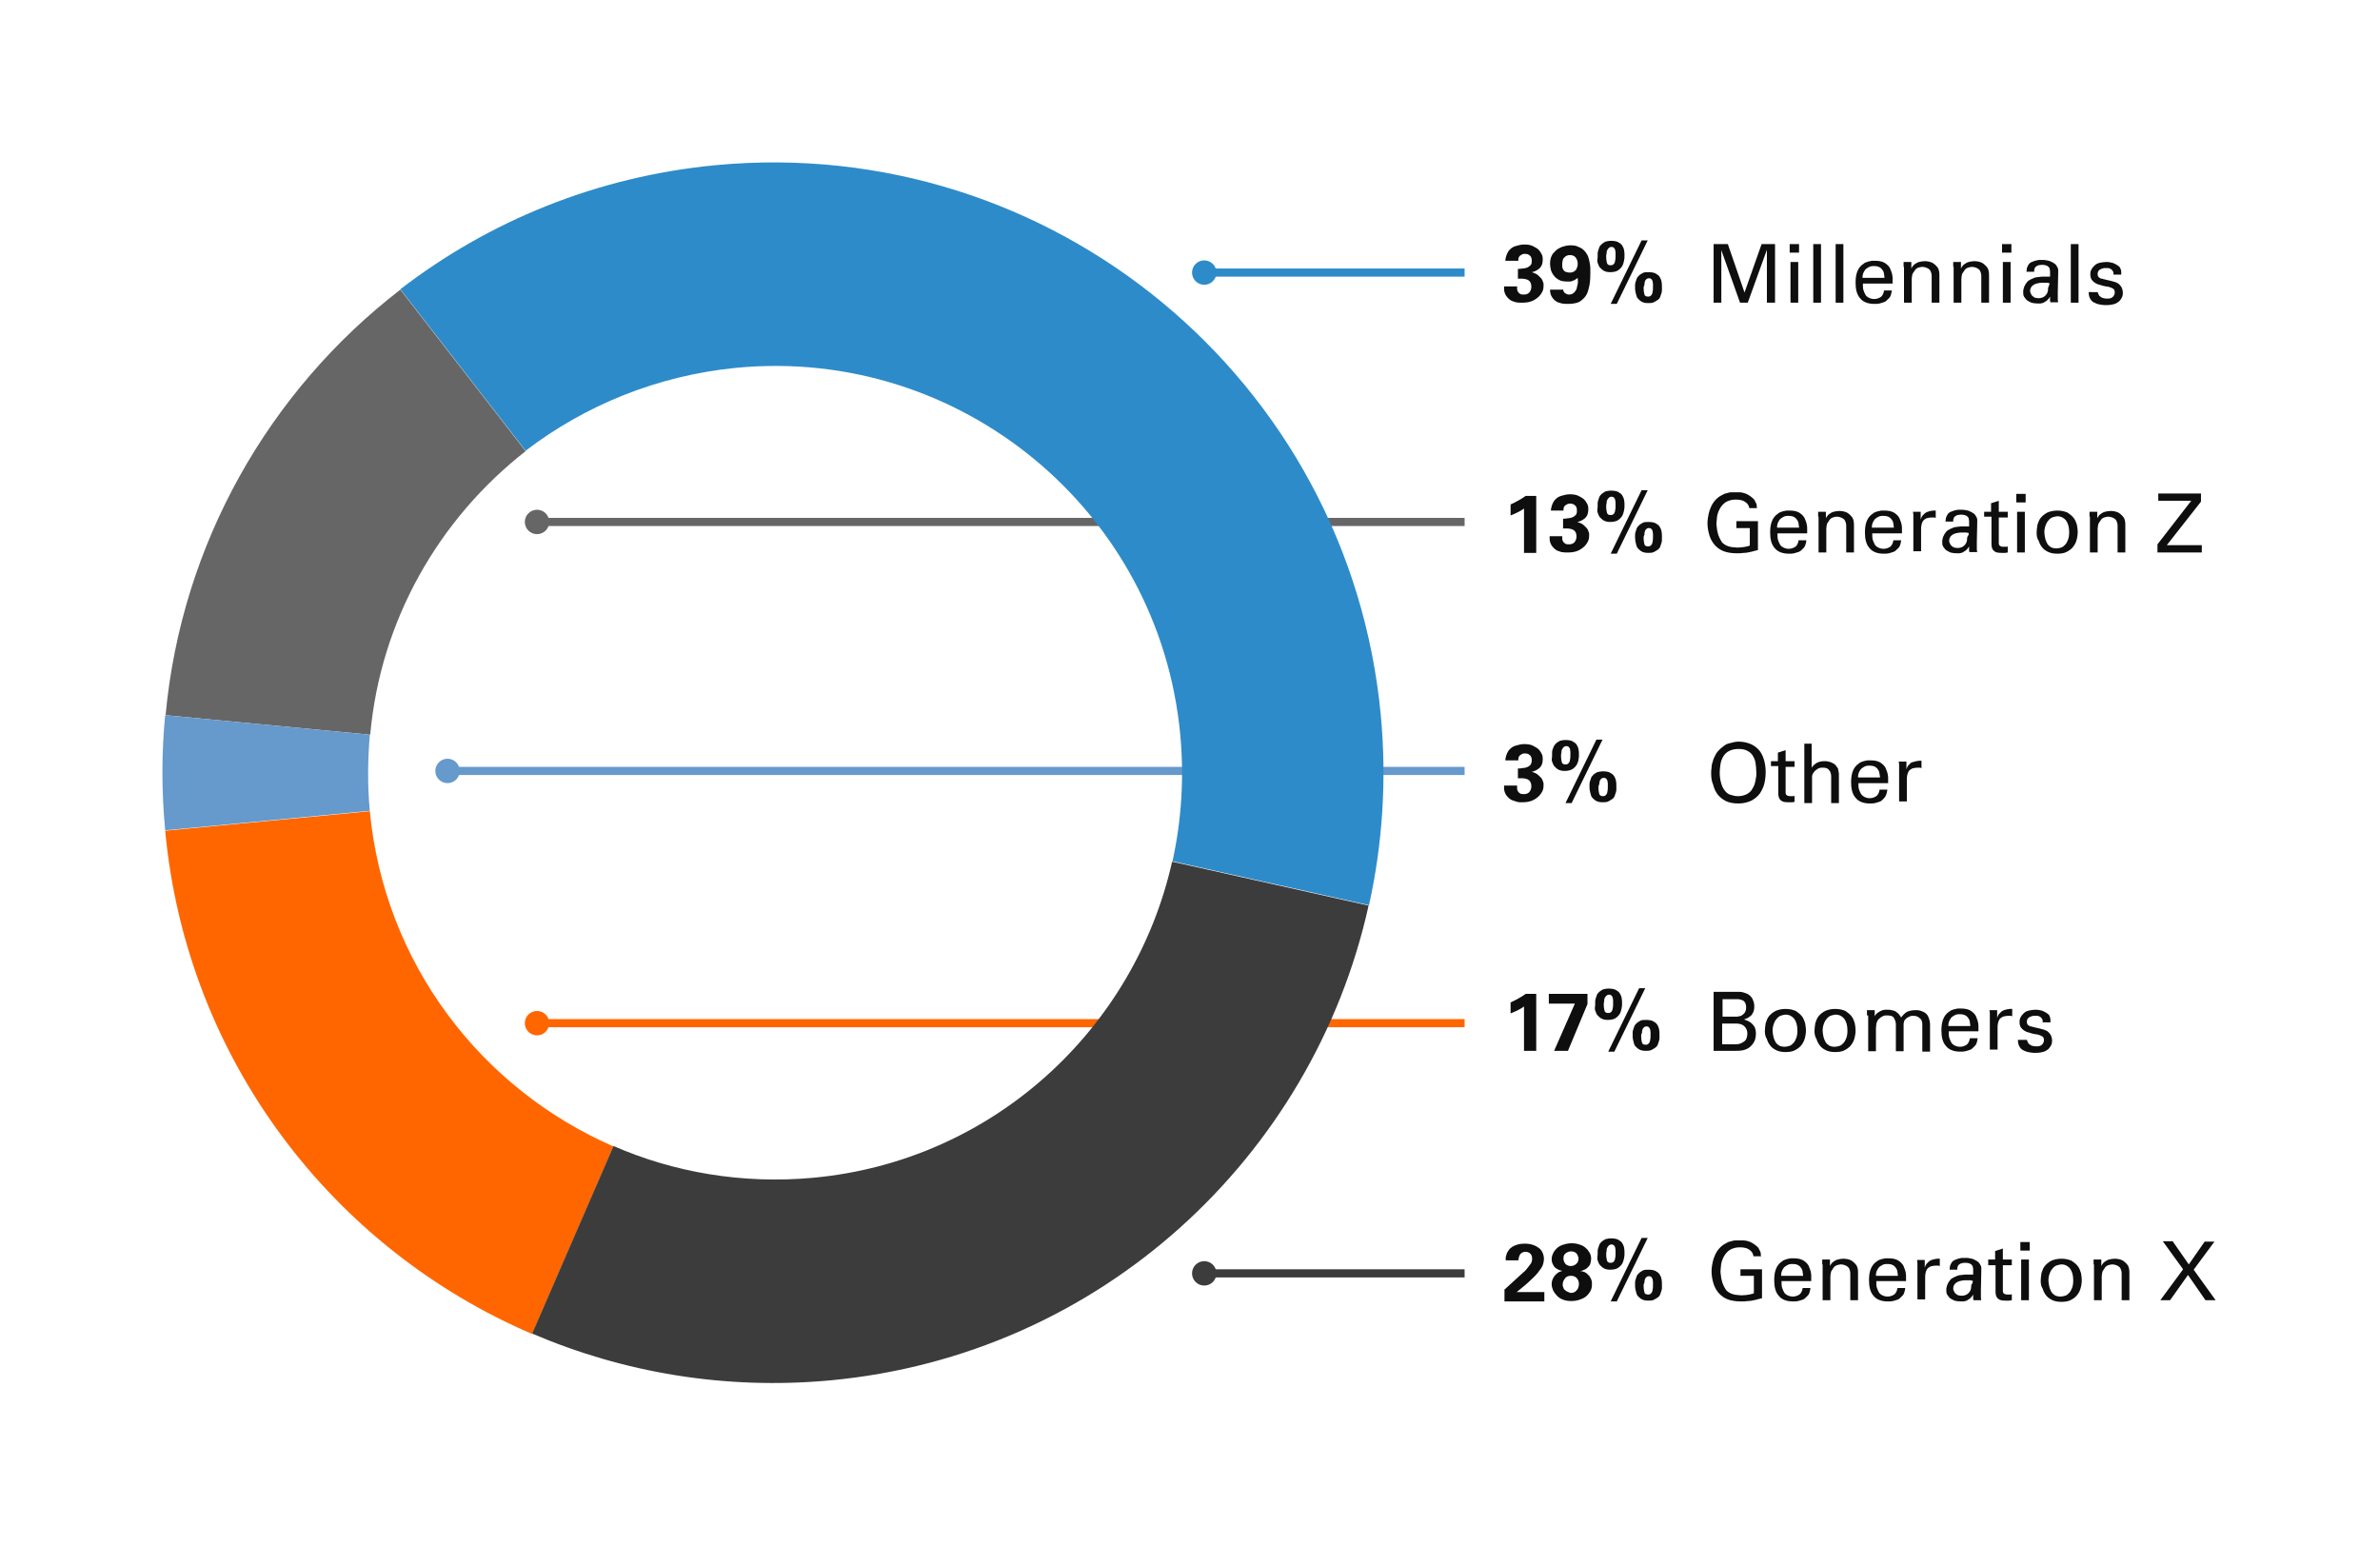 <?xml version="1.0" encoding="utf-8"?>
<!-- Generator: Adobe Illustrator 28.1.0, SVG Export Plug-In . SVG Version: 6.00 Build 0)  -->
<svg version="1.1" id="Layer_1" xmlns="http://www.w3.org/2000/svg" xmlns:xlink="http://www.w3.org/1999/xlink" x="0px" y="0px"
	 viewBox="0 0 585 380" style="enable-background:new 0 0 585 380;" xml:space="preserve">
<style type="text/css">
	.st0{fill:#FFFFFF;}
	.st1{fill:#0E0E0E;}
	.st2{fill:none;stroke:#6699CC;stroke-width:2;stroke-miterlimit:10;}
	.st3{fill:none;stroke:#2E8BC9;stroke-width:2;stroke-miterlimit:10;}
	.st4{fill:none;stroke:#666666;stroke-width:2;stroke-miterlimit:10;}
	.st5{fill:none;stroke:#FF6600;stroke-width:2;stroke-miterlimit:10;}
	.st6{fill:none;stroke:#3C3C3C;stroke-width:2;stroke-miterlimit:10;}
	.st7{fill:#FF6600;}
	.st8{fill:#3C3C3C;}
	.st9{fill:#2E8BC9;}
	.st10{fill:#666666;}
	.st11{fill:#6699CC;}
</style>
<rect x="0" class="st0" width="585" height="380"/>
<g>
	<path class="st1" d="M372.9,193.4c0,0.1,0,0.3,0,0.5s0.1,0.4,0.2,0.6c0.1,0.2,0.3,0.4,0.5,0.5c0.2,0.2,0.6,0.2,1,0.2
		c0.6,0,1-0.2,1.3-0.5c0.3-0.4,0.5-0.8,0.5-1.4c0-0.5-0.1-0.9-0.3-1.2s-0.5-0.5-0.8-0.6c-0.3-0.1-0.7-0.2-1.1-0.2
		c-0.4,0-0.8,0-1.1,0v-2.4c0.3,0,0.7,0,1.1-0.1c0.4,0,0.8-0.1,1.1-0.2c0.3-0.1,0.6-0.3,0.9-0.6c0.2-0.3,0.3-0.7,0.3-1.2
		c0-0.6-0.2-1-0.5-1.2c-0.3-0.3-0.7-0.4-1.2-0.4c-0.2,0-0.4,0-0.6,0.1c-0.2,0.1-0.4,0.2-0.5,0.3c-0.2,0.1-0.3,0.3-0.4,0.5
		s-0.1,0.5-0.1,0.8H370c0-0.3,0.1-0.7,0.2-1.1c0.1-0.4,0.3-0.8,0.6-1.3c0.5-0.6,1-1,1.7-1.2c0.7-0.2,1.4-0.4,2.1-0.4
		c0.9,0,1.6,0.1,2.2,0.4s1.1,0.6,1.4,0.9c0.4,0.4,0.6,0.8,0.8,1.2s0.2,0.9,0.2,1.2c0,0.6-0.1,1.1-0.3,1.5c-0.2,0.4-0.5,0.7-0.8,0.9
		c-0.3,0.2-0.6,0.4-0.9,0.5c-0.3,0.1-0.5,0.2-0.7,0.2c0.2,0.1,0.5,0.2,0.8,0.3c0.3,0.1,0.6,0.3,0.9,0.6c0.2,0.2,0.4,0.4,0.6,0.6
		s0.3,0.5,0.4,0.7s0.1,0.4,0.2,0.6c0,0.2,0,0.4,0,0.6c0,0.6-0.1,1.1-0.4,1.6c-0.3,0.5-0.6,0.9-1.1,1.3c-0.5,0.4-1,0.7-1.6,0.9
		c-0.6,0.2-1.3,0.3-2,0.3c-0.3,0-0.5,0-0.8,0c-0.3,0-0.6-0.1-0.9-0.2c-0.3-0.1-0.6-0.2-0.9-0.3c-0.3-0.1-0.5-0.3-0.8-0.5
		c-0.3-0.3-0.5-0.5-0.7-0.8s-0.3-0.6-0.4-0.9c-0.1-0.3-0.1-0.6-0.1-0.8s0-0.4,0-0.6H372.9z"/>
	<path class="st1" d="M381.5,185.8c0-0.2,0-0.4,0-0.7c0-0.3,0-0.5,0.1-0.8c0.1-0.3,0.2-0.6,0.3-0.8s0.3-0.5,0.6-0.8
		c0.2-0.2,0.6-0.4,0.9-0.6c0.4-0.1,0.8-0.2,1.4-0.2c0.7,0,1.3,0.1,1.7,0.3c0.4,0.2,0.8,0.5,1,0.8s0.4,0.7,0.5,1.2
		c0.1,0.4,0.1,0.9,0.1,1.4c0,0.3,0,0.6-0.1,1c0,0.4-0.2,0.9-0.4,1.3c-0.2,0.4-0.6,0.8-1,1.1c-0.5,0.3-1.1,0.5-2,0.5
		c-0.6,0-1.1-0.1-1.5-0.3s-0.7-0.5-1-0.8c-0.3-0.3-0.4-0.7-0.6-1.2S381.5,186.4,381.5,185.8z M383.7,185.7c0,0.8,0.1,1.3,0.2,1.7
		c0.2,0.4,0.4,0.5,0.9,0.5c0.2,0,0.3,0,0.5-0.1c0.1-0.1,0.3-0.2,0.4-0.4c0.1-0.2,0.2-0.4,0.2-0.7c0.1-0.3,0.1-0.7,0.1-1.2
		c0-0.2,0-0.4,0-0.7c0-0.2-0.1-0.5-0.1-0.7c-0.1-0.2-0.2-0.4-0.3-0.5c-0.1-0.1-0.3-0.2-0.6-0.2c-0.3,0-0.5,0.1-0.7,0.3
		c-0.2,0.2-0.3,0.4-0.4,0.6c-0.1,0.2-0.1,0.5-0.1,0.7C383.7,185.4,383.7,185.6,383.7,185.7z M393.9,181.8l-7.6,15.6h-1.5l7.6-15.6
		H393.9z M390.7,193.5c0-0.2,0-0.4,0-0.6c0-0.3,0-0.5,0.1-0.8c0.1-0.3,0.2-0.6,0.3-0.9c0.1-0.3,0.3-0.5,0.6-0.8s0.6-0.4,0.9-0.6
		c0.4-0.1,0.9-0.2,1.4-0.2c0.7,0,1.3,0.1,1.7,0.3c0.4,0.2,0.8,0.5,1,0.8c0.2,0.3,0.4,0.7,0.5,1.2c0.1,0.4,0.1,0.9,0.1,1.4
		c0,0.2,0,0.4,0,0.6s0,0.5-0.1,0.8c-0.1,0.3-0.2,0.6-0.3,0.9c-0.1,0.3-0.3,0.6-0.6,0.8c-0.3,0.2-0.6,0.4-1,0.6
		c-0.4,0.2-0.9,0.2-1.4,0.2c-0.6,0-1.1-0.1-1.5-0.3c-0.4-0.2-0.7-0.5-1-0.8s-0.4-0.8-0.5-1.2S390.7,194.1,390.7,193.5z M392.9,193.5
		c0,0.8,0.1,1.3,0.2,1.7c0.2,0.4,0.5,0.5,0.9,0.5c0.2,0,0.3,0,0.5-0.1c0.1-0.1,0.3-0.2,0.4-0.4c0.1-0.2,0.2-0.4,0.2-0.7
		c0.1-0.3,0.1-0.7,0.1-1.2c0-0.2,0-0.4,0-0.7c0-0.2-0.1-0.5-0.1-0.7c-0.1-0.2-0.2-0.4-0.3-0.5c-0.1-0.1-0.3-0.2-0.6-0.2
		c-0.3,0-0.5,0.1-0.7,0.3c-0.2,0.2-0.3,0.4-0.3,0.6c-0.1,0.2-0.1,0.5-0.1,0.7C392.9,193.1,392.9,193.3,392.9,193.5z"/>
	<path class="st1" d="M420.6,190.1c0-0.4,0-0.9,0.1-1.4c0-0.5,0.1-1,0.3-1.5c0.1-0.5,0.3-1,0.6-1.5c0.2-0.5,0.6-1,1-1.4
		c0.4-0.4,0.8-0.7,1.2-1c0.4-0.3,0.8-0.5,1.3-0.6c0.4-0.1,0.8-0.2,1.2-0.3c0.4-0.1,0.8-0.1,1.1-0.1c1,0,1.9,0.2,2.7,0.5
		c0.8,0.3,1.5,0.8,2.1,1.4s1,1.4,1.3,2.3s0.5,2,0.5,3.2c0,1-0.1,1.9-0.3,2.8c-0.2,0.9-0.6,1.7-1.1,2.5c-0.5,0.7-1.2,1.3-2.1,1.8
		c-0.9,0.4-1.9,0.7-3.2,0.7c-1.2,0-2.3-0.2-3.1-0.6c-0.8-0.4-1.5-1-2-1.6c-0.5-0.7-0.9-1.5-1.1-2.4
		C420.7,192,420.6,191.1,420.6,190.1z M422.7,189.9c0,0.8,0.1,1.6,0.3,2.4c0.2,0.8,0.5,1.5,1,2.1c0.4,0.5,0.9,0.9,1.5,1
		c0.6,0.2,1.1,0.3,1.7,0.3c0.6,0,1.2-0.1,1.7-0.3c0.6-0.2,1-0.5,1.5-1c0.3-0.4,0.5-0.8,0.7-1.2c0.2-0.4,0.3-0.9,0.4-1.3
		s0.1-0.9,0.2-1.2c0-0.4,0-0.7,0-0.9c0-0.8-0.1-1.6-0.2-2.3c-0.1-0.7-0.4-1.3-0.7-1.8s-0.8-0.9-1.4-1.2s-1.3-0.4-2.1-0.4
		c-0.9,0-1.7,0.2-2.3,0.5c-0.6,0.3-1.1,0.8-1.4,1.3c-0.3,0.5-0.6,1.2-0.7,1.9S422.7,189.2,422.7,189.9z"/>
	<path class="st1" d="M435.2,187.1h1.8V185l1.9-0.6v2.7h2.2v1.4h-2.2v6c0,0.1,0,0.3,0,0.4c0,0.2,0.1,0.3,0.1,0.4
		c0.1,0.1,0.2,0.2,0.4,0.3c0.2,0.1,0.4,0.1,0.8,0.1c0.2,0,0.4,0,0.5,0c0.2,0,0.3,0,0.4-0.1v1.5c-0.2,0-0.4,0.1-0.6,0.1
		c-0.3,0-0.6,0-0.9,0c-0.9,0-1.5-0.1-1.9-0.5c-0.4-0.3-0.6-0.9-0.6-1.7v-6.7h-1.8V187.1z"/>
	<path class="st1" d="M443.4,182.8h1.9v5.9c0.3-0.5,0.8-0.9,1.3-1.2c0.6-0.3,1.2-0.4,1.9-0.4c0.3,0,0.6,0,0.9,0.1
		c0.3,0.1,0.6,0.1,0.9,0.3c0.3,0.1,0.6,0.3,0.8,0.5c0.2,0.2,0.4,0.5,0.6,0.8c0.1,0.1,0.1,0.2,0.1,0.3c0,0.1,0.1,0.3,0.1,0.4
		c0,0.2,0.1,0.4,0.1,0.7s0,0.6,0,0.9v6.3h-1.9v-5.9c0-0.2,0-0.5,0-0.8c0-0.3-0.1-0.6-0.2-0.9s-0.4-0.6-0.6-0.8
		c-0.3-0.2-0.7-0.3-1.2-0.3c-0.3,0-0.7,0-0.9,0.1c-0.3,0.1-0.5,0.2-0.7,0.4c-0.2,0.1-0.4,0.3-0.5,0.4c-0.1,0.2-0.2,0.3-0.3,0.4
		c-0.2,0.3-0.3,0.6-0.3,1c0,0.4,0,0.8,0,1.1v5.3h-1.9V182.8z"/>
	<path class="st1" d="M456.8,192.5c0,0.5,0,1,0.1,1.4c0.1,0.4,0.3,0.8,0.5,1.2c0.2,0.3,0.5,0.6,0.9,0.8c0.4,0.2,0.8,0.3,1.3,0.3
		c0.6,0,1.1-0.2,1.6-0.5c0.4-0.3,0.7-0.9,0.8-1.6h1.9c0,0.3-0.1,0.6-0.2,1s-0.3,0.8-0.7,1.2c-0.1,0.1-0.3,0.3-0.4,0.4
		c-0.2,0.2-0.4,0.3-0.7,0.4c-0.3,0.1-0.6,0.2-1,0.3c-0.4,0.1-0.8,0.1-1.3,0.1c-1.6,0-2.8-0.5-3.5-1.4c-0.8-0.9-1.1-2.2-1.1-3.8
		c0-1,0.1-1.9,0.4-2.7s0.8-1.5,1.6-2c0.2-0.2,0.5-0.3,0.8-0.4c0.3-0.1,0.5-0.2,0.8-0.2c0.2-0.1,0.5-0.1,0.7-0.1c0.2,0,0.4,0,0.5,0
		c0.7,0,1.4,0.1,1.9,0.3s0.9,0.5,1.2,0.8c0.3,0.3,0.6,0.7,0.7,1.1c0.2,0.4,0.3,0.8,0.4,1.2s0.1,0.8,0.1,1.2s0,0.7,0,1H456.8z
		 M462.1,191.2c0-0.2,0-0.5-0.1-0.9s-0.1-0.7-0.3-1c-0.2-0.3-0.4-0.6-0.8-0.8c-0.3-0.2-0.8-0.3-1.4-0.3c-0.3,0-0.6,0-0.9,0.1
		c-0.3,0.1-0.6,0.3-0.9,0.5c-0.3,0.2-0.5,0.5-0.7,0.9c-0.2,0.4-0.3,0.8-0.3,1.4H462.1z"/>
	<path class="st1" d="M466.8,189.2c0-0.3,0-0.7,0-1s0-0.7-0.1-1h1.9l0,1.9c0.1-0.3,0.2-0.6,0.4-0.9c0.2-0.2,0.4-0.4,0.6-0.6
		c0.2-0.2,0.5-0.3,0.7-0.3c0.2-0.1,0.5-0.1,0.7-0.2c0.3,0,0.5-0.1,0.7-0.1s0.4,0,0.6,0v1.8c-0.1,0-0.2-0.1-0.4-0.1
		c-0.1,0-0.1,0-0.2,0s-0.2,0-0.3,0c-0.6,0-1,0.1-1.4,0.2c-0.4,0.2-0.6,0.4-0.8,0.6c-0.2,0.3-0.3,0.6-0.4,1s-0.1,0.8-0.1,1.2v5.3
		h-1.9V189.2z"/>
</g>
<g>
	<path class="st1" d="M371.3,124c1.3-0.6,2.6-1.3,3.7-2.1h2.6v14h-3V125c-0.3,0.2-0.7,0.5-1.3,0.8s-1.2,0.6-2,0.9V124z"/>
	<path class="st1" d="M384,132c0,0.1,0,0.3,0,0.5c0,0.2,0.1,0.4,0.2,0.6c0.1,0.2,0.3,0.4,0.5,0.5c0.2,0.2,0.6,0.2,1,0.2
		c0.6,0,1-0.2,1.3-0.5c0.3-0.4,0.5-0.8,0.5-1.4c0-0.5-0.1-0.9-0.3-1.2s-0.5-0.5-0.8-0.6c-0.3-0.1-0.7-0.2-1.1-0.2s-0.8,0-1.1,0v-2.4
		c0.3,0,0.7,0,1.1-0.1c0.4,0,0.8-0.1,1.1-0.2s0.6-0.3,0.9-0.6s0.3-0.7,0.3-1.2c0-0.6-0.2-1-0.5-1.2c-0.3-0.3-0.7-0.4-1.2-0.4
		c-0.2,0-0.4,0-0.6,0.1c-0.2,0.1-0.4,0.2-0.5,0.3c-0.2,0.1-0.3,0.3-0.4,0.5c-0.1,0.2-0.1,0.5-0.1,0.8h-3.1c0-0.3,0.1-0.7,0.2-1.1
		c0.1-0.4,0.3-0.8,0.6-1.3c0.5-0.6,1-1,1.7-1.2c0.7-0.2,1.4-0.4,2.1-0.4c0.9,0,1.6,0.1,2.2,0.4c0.6,0.3,1.1,0.6,1.4,0.9
		s0.6,0.8,0.8,1.2c0.2,0.4,0.2,0.9,0.2,1.2c0,0.6-0.1,1.1-0.3,1.5c-0.2,0.4-0.5,0.7-0.8,0.9c-0.3,0.2-0.6,0.4-0.9,0.5
		c-0.3,0.1-0.5,0.2-0.7,0.2c0.2,0.1,0.5,0.2,0.8,0.3c0.3,0.1,0.6,0.3,0.9,0.6c0.2,0.2,0.4,0.4,0.6,0.6s0.3,0.5,0.4,0.7
		s0.1,0.4,0.2,0.6c0,0.2,0,0.4,0,0.6c0,0.6-0.1,1.1-0.4,1.6c-0.3,0.5-0.6,0.9-1.1,1.3c-0.5,0.4-1,0.7-1.6,0.9
		c-0.6,0.2-1.3,0.3-2,0.3c-0.3,0-0.5,0-0.8,0c-0.3,0-0.6-0.1-0.9-0.1c-0.3-0.1-0.6-0.2-0.9-0.3c-0.3-0.1-0.5-0.3-0.8-0.5
		c-0.3-0.3-0.5-0.5-0.7-0.8s-0.3-0.6-0.4-0.9c-0.1-0.3-0.1-0.6-0.1-0.8c0-0.2,0-0.4,0-0.6H384z"/>
	<path class="st1" d="M392.7,124.5c0-0.2,0-0.4,0-0.6c0-0.3,0-0.5,0.1-0.8c0.1-0.3,0.2-0.6,0.3-0.9c0.1-0.3,0.3-0.5,0.6-0.8
		c0.2-0.2,0.6-0.4,0.9-0.6c0.4-0.1,0.8-0.2,1.4-0.2c0.7,0,1.3,0.1,1.7,0.3c0.4,0.2,0.8,0.5,1,0.8c0.2,0.3,0.4,0.7,0.5,1.2
		s0.1,0.9,0.1,1.4c0,0.3,0,0.6-0.1,1.1s-0.2,0.9-0.4,1.3c-0.2,0.4-0.6,0.8-1,1.1s-1.1,0.5-2,0.5c-0.6,0-1.1-0.1-1.5-0.3
		c-0.4-0.2-0.7-0.5-1-0.8c-0.3-0.3-0.4-0.7-0.6-1.2S392.7,125,392.7,124.5z M394.8,124.4c0,0.8,0.1,1.3,0.2,1.7
		c0.2,0.4,0.4,0.5,0.9,0.5c0.2,0,0.3,0,0.5-0.1s0.3-0.2,0.4-0.4c0.1-0.2,0.2-0.4,0.2-0.7c0.1-0.3,0.1-0.7,0.1-1.2c0-0.2,0-0.4,0-0.7
		c0-0.2-0.1-0.5-0.1-0.7c-0.1-0.2-0.2-0.4-0.3-0.5c-0.1-0.1-0.3-0.2-0.6-0.2c-0.3,0-0.5,0.1-0.7,0.3c-0.2,0.2-0.3,0.4-0.4,0.6
		c-0.1,0.2-0.1,0.5-0.1,0.7C394.8,124,394.8,124.2,394.8,124.4z M405,120.5l-7.6,15.6h-1.5l7.6-15.6H405z M401.9,132.2
		c0-0.2,0-0.4,0-0.6c0-0.3,0-0.5,0.1-0.8s0.2-0.6,0.3-0.9c0.1-0.3,0.3-0.5,0.6-0.8s0.6-0.4,0.9-0.6s0.9-0.2,1.4-0.2
		c0.7,0,1.3,0.1,1.7,0.3c0.4,0.2,0.8,0.5,1,0.8c0.2,0.3,0.4,0.7,0.5,1.2c0.1,0.4,0.1,0.9,0.1,1.4c0,0.2,0,0.4,0,0.6
		c0,0.3,0,0.5-0.1,0.8c-0.1,0.3-0.2,0.6-0.3,0.9c-0.1,0.3-0.3,0.6-0.6,0.8c-0.3,0.2-0.6,0.4-1,0.6c-0.4,0.2-0.9,0.2-1.4,0.2
		c-0.6,0-1.1-0.1-1.5-0.3c-0.4-0.2-0.7-0.5-1-0.8s-0.4-0.8-0.5-1.2S401.9,132.7,401.9,132.2z M404,132.1c0,0.8,0.1,1.3,0.2,1.7
		s0.5,0.5,0.9,0.5c0.2,0,0.3,0,0.5-0.1c0.1-0.1,0.3-0.2,0.4-0.4s0.2-0.4,0.2-0.7c0.1-0.3,0.1-0.7,0.1-1.2c0-0.2,0-0.4,0-0.7
		c0-0.2-0.1-0.5-0.1-0.7c-0.1-0.2-0.2-0.4-0.3-0.5c-0.1-0.1-0.3-0.2-0.6-0.2c-0.3,0-0.5,0.1-0.7,0.3c-0.2,0.2-0.3,0.4-0.3,0.6
		c-0.1,0.2-0.1,0.5-0.1,0.7C404,131.8,404,132,404,132.1z"/>
	<path class="st1" d="M430,125c-0.1-0.7-0.4-1.2-1-1.6c-0.5-0.4-1.3-0.6-2.3-0.6c-0.7,0-1.3,0.1-1.8,0.3c-0.6,0.2-1,0.5-1.4,0.9
		c-0.3,0.3-0.6,0.7-0.8,1.1c-0.2,0.4-0.4,0.8-0.5,1.2s-0.2,0.8-0.2,1.2c0,0.4-0.1,0.8-0.1,1.1c0,0.3,0,0.7,0.1,1.1
		c0,0.4,0.1,0.8,0.2,1.2c0.1,0.4,0.2,0.8,0.4,1.2c0.2,0.4,0.4,0.8,0.6,1.1c0.2,0.3,0.5,0.5,0.8,0.7c0.3,0.2,0.6,0.3,0.9,0.4
		c0.3,0.1,0.7,0.2,1,0.2c0.4,0,0.7,0.1,1.1,0.1c0.8,0,1.5-0.1,2-0.2s0.9-0.2,1.1-0.3v-4.3h-3.3v-1.7h5.3v7.1
		c-0.2,0.1-0.5,0.1-0.8,0.2c-0.3,0.1-0.7,0.2-1.2,0.3s-0.9,0.2-1.5,0.2c-0.5,0.1-1.1,0.1-1.7,0.1c-1.3,0-2.4-0.2-3.2-0.5
		s-1.5-0.8-2-1.3c-0.7-0.7-1.2-1.6-1.5-2.5c-0.3-1-0.5-2-0.5-3c0-0.4,0-0.8,0.1-1.4c0.1-0.6,0.2-1.2,0.4-1.8s0.5-1.3,0.9-1.9
		s1-1.2,1.6-1.6c0.4-0.2,0.7-0.4,1.1-0.6c0.4-0.1,0.8-0.2,1.1-0.3s0.7-0.1,1-0.1c0.3,0,0.6,0,0.7,0c0.3,0,0.6,0,1,0
		c0.4,0,0.7,0.1,1.1,0.2c0.4,0.1,0.8,0.3,1.1,0.5c0.4,0.2,0.7,0.5,1.1,0.8c0.2,0.2,0.4,0.4,0.5,0.7c0.1,0.2,0.2,0.4,0.3,0.6
		c0.1,0.2,0.1,0.4,0.1,0.6s0,0.3,0.1,0.5H430z"/>
	<path class="st1" d="M436.9,131.2c0,0.5,0,1,0.1,1.4c0.1,0.4,0.3,0.8,0.5,1.2s0.5,0.6,0.9,0.8c0.4,0.2,0.8,0.3,1.3,0.3
		c0.6,0,1.1-0.2,1.6-0.5c0.4-0.3,0.7-0.9,0.8-1.6h1.9c0,0.3-0.1,0.6-0.2,1s-0.3,0.8-0.7,1.1c-0.1,0.1-0.3,0.3-0.4,0.4
		c-0.2,0.2-0.4,0.3-0.7,0.4c-0.3,0.1-0.6,0.2-1,0.3c-0.4,0.1-0.8,0.1-1.3,0.1c-1.6,0-2.8-0.5-3.5-1.4c-0.8-0.9-1.1-2.2-1.1-3.8
		c0-1,0.1-1.9,0.4-2.7s0.8-1.5,1.6-2c0.2-0.2,0.5-0.3,0.8-0.4c0.3-0.1,0.5-0.2,0.8-0.2c0.2-0.1,0.5-0.1,0.7-0.1c0.2,0,0.4,0,0.5,0
		c0.7,0,1.4,0.1,1.9,0.3s0.9,0.5,1.2,0.8c0.3,0.3,0.6,0.7,0.7,1.1c0.2,0.4,0.3,0.8,0.4,1.2s0.1,0.8,0.1,1.2c0,0.4,0,0.7,0,1H436.9z
		 M442.2,129.8c0-0.2,0-0.5-0.1-0.9c0-0.3-0.1-0.7-0.3-1c-0.2-0.3-0.4-0.6-0.8-0.8c-0.3-0.2-0.8-0.3-1.4-0.3c-0.3,0-0.6,0-0.9,0.1
		c-0.3,0.1-0.6,0.3-0.9,0.5c-0.3,0.2-0.5,0.5-0.7,0.9c-0.2,0.4-0.3,0.8-0.3,1.4H442.2z"/>
	<path class="st1" d="M446.9,127l0-1.2h1.9l0,1.6c0.1-0.1,0.1-0.3,0.3-0.5c0.1-0.2,0.3-0.4,0.6-0.6s0.6-0.4,1-0.5s0.9-0.2,1.4-0.2
		c0.2,0,0.5,0,1,0.1c0.4,0.1,0.8,0.2,1.2,0.5s0.7,0.6,1,1c0.3,0.5,0.4,1.1,0.4,1.8v6.8h-1.9v-6.4c0-0.3,0-0.6-0.1-0.9
		c-0.1-0.3-0.2-0.6-0.4-0.8c-0.2-0.2-0.5-0.4-0.8-0.5c-0.3-0.1-0.6-0.2-1-0.2c-0.3,0-0.7,0.1-1,0.2c-0.3,0.1-0.6,0.3-0.8,0.6
		c-0.2,0.3-0.4,0.6-0.6,0.9c-0.1,0.4-0.2,0.8-0.2,1.3v5.8h-1.9V127z"/>
	<path class="st1" d="M460.2,131.2c0,0.5,0,1,0.1,1.4c0.1,0.4,0.3,0.8,0.5,1.2s0.5,0.6,0.9,0.8c0.4,0.2,0.8,0.3,1.3,0.3
		c0.6,0,1.1-0.2,1.6-0.5c0.4-0.3,0.7-0.9,0.8-1.6h1.9c0,0.3-0.1,0.6-0.2,1s-0.3,0.8-0.7,1.1c-0.1,0.1-0.3,0.3-0.4,0.4
		c-0.2,0.2-0.4,0.3-0.7,0.4c-0.3,0.1-0.6,0.2-1,0.3c-0.4,0.1-0.8,0.1-1.3,0.1c-1.6,0-2.8-0.5-3.5-1.4c-0.8-0.9-1.1-2.2-1.1-3.8
		c0-1,0.1-1.9,0.4-2.7s0.8-1.5,1.6-2c0.2-0.2,0.5-0.3,0.8-0.4c0.3-0.1,0.5-0.2,0.8-0.2c0.2-0.1,0.5-0.1,0.7-0.1c0.2,0,0.4,0,0.5,0
		c0.7,0,1.4,0.1,1.9,0.3s0.9,0.5,1.2,0.8c0.3,0.3,0.6,0.7,0.7,1.1c0.2,0.4,0.3,0.8,0.4,1.2s0.1,0.8,0.1,1.2c0,0.4,0,0.7,0,1H460.2z
		 M465.5,129.8c0-0.2,0-0.5-0.1-0.9c0-0.3-0.1-0.7-0.3-1c-0.2-0.3-0.4-0.6-0.8-0.8c-0.3-0.2-0.8-0.3-1.4-0.3c-0.3,0-0.6,0-0.9,0.1
		c-0.3,0.1-0.6,0.3-0.9,0.5c-0.3,0.2-0.5,0.5-0.7,0.9c-0.2,0.4-0.3,0.8-0.3,1.4H465.5z"/>
	<path class="st1" d="M470.3,127.8c0-0.3,0-0.7,0-1c0-0.3,0-0.7-0.1-1h1.9l0,1.9c0.1-0.3,0.2-0.6,0.4-0.9c0.2-0.2,0.4-0.4,0.6-0.6
		c0.2-0.2,0.5-0.3,0.7-0.4c0.2-0.1,0.5-0.1,0.7-0.2c0.3,0,0.5-0.1,0.7-0.1s0.4,0,0.6,0v1.8c-0.1,0-0.2-0.1-0.4-0.1
		c-0.1,0-0.1,0-0.2,0s-0.2,0-0.3,0c-0.6,0-1,0.1-1.4,0.2c-0.4,0.2-0.6,0.4-0.8,0.6c-0.2,0.3-0.3,0.6-0.4,1c-0.1,0.4-0.1,0.8-0.1,1.2
		v5.3h-1.9V127.8z"/>
	<path class="st1" d="M484.1,135.8c-0.1-0.3-0.1-0.5-0.1-0.7c0-0.2,0-0.5,0-0.8c-0.2,0.4-0.5,0.7-0.8,1c-0.3,0.2-0.6,0.4-0.8,0.5
		c-0.3,0.1-0.6,0.2-0.8,0.2c-0.3,0-0.5,0-0.7,0c-0.6,0-1.1-0.1-1.5-0.2c-0.4-0.2-0.8-0.4-1.1-0.6c-0.3-0.3-0.5-0.6-0.7-0.9
		s-0.2-0.7-0.2-1.2c0-0.2,0-0.4,0.1-0.7s0.1-0.5,0.3-0.8c0.1-0.3,0.3-0.5,0.5-0.8c0.2-0.3,0.5-0.5,0.9-0.7c0.3-0.1,0.6-0.3,0.9-0.4
		c0.3-0.1,0.6-0.2,1-0.2c0.3,0,0.6-0.1,0.9-0.1c0.3,0,0.5,0,0.7,0c0.2,0,0.5,0,0.6,0c0.2,0,0.4,0,0.7,0c0-0.3,0-0.6,0-0.8
		c0-0.2,0-0.4,0-0.6s-0.1-0.3-0.1-0.5s-0.1-0.3-0.2-0.4c-0.2-0.3-0.5-0.4-0.8-0.5c-0.4-0.1-0.7-0.1-0.9-0.1c-0.5,0-0.9,0.1-1.1,0.2
		s-0.5,0.3-0.6,0.5s-0.2,0.4-0.2,0.6c0,0.2,0,0.3,0,0.4h-1.9c0-0.3,0.1-0.6,0.1-0.9c0.1-0.3,0.3-0.7,0.5-1c0.2-0.2,0.4-0.4,0.7-0.5
		c0.3-0.1,0.5-0.2,0.8-0.3c0.3-0.1,0.6-0.1,0.9-0.2c0.3,0,0.6,0,0.9,0c0.4,0,0.7,0,1.1,0.1s0.7,0.1,1,0.3c0.3,0.1,0.6,0.3,0.9,0.5
		c0.3,0.2,0.4,0.4,0.6,0.7c0.2,0.3,0.3,0.6,0.3,0.8c0,0.2,0,0.5,0,0.7l-0.1,4.8c0,0,0,0.1,0,0.3c0,0.2,0,0.4,0,0.6
		c0,0.2,0,0.5,0,0.8c0,0.3,0,0.5,0.1,0.8H484.1z M483.9,131c-0.2,0-0.3,0-0.5-0.1c-0.2,0-0.4,0-0.6,0c-0.2,0-0.5,0-0.9,0
		c-0.4,0-0.8,0.1-1.2,0.2c-0.4,0.1-0.8,0.3-1.1,0.6c-0.3,0.3-0.5,0.7-0.5,1.2c0,0.2,0,0.3,0.1,0.5c0.1,0.2,0.2,0.4,0.3,0.6
		c0.2,0.2,0.4,0.3,0.6,0.5c0.3,0.1,0.6,0.2,1,0.2c1,0,1.7-0.4,2.1-1.1c0.1-0.2,0.2-0.3,0.2-0.5c0.1-0.2,0.1-0.3,0.1-0.5
		c0-0.2,0-0.4,0.1-0.7C483.9,131.6,483.9,131.3,483.9,131z"/>
	<path class="st1" d="M487.6,125.8h1.8v-2.1l1.9-0.6v2.7h2.2v1.4h-2.2v6c0,0.1,0,0.3,0,0.4c0,0.2,0.1,0.3,0.1,0.4
		c0.1,0.1,0.2,0.2,0.4,0.3c0.2,0.1,0.4,0.1,0.8,0.1c0.2,0,0.4,0,0.5,0c0.2,0,0.3,0,0.4-0.1v1.5c-0.2,0-0.4,0.1-0.6,0.1
		c-0.3,0-0.6,0-0.9,0c-0.9,0-1.5-0.1-1.9-0.5c-0.4-0.3-0.6-0.9-0.6-1.7v-6.7h-1.8V125.8z"/>
	<path class="st1" d="M495.6,121.4h2.3v2.1h-2.3V121.4z M495.8,125.8h1.9v10h-1.9V125.8z"/>
	<path class="st1" d="M500.6,130.9c0-0.6,0.1-1.2,0.2-1.9c0.2-0.6,0.4-1.2,0.8-1.7s0.9-0.9,1.6-1.3c0.7-0.3,1.5-0.5,2.5-0.5
		c1,0,1.8,0.2,2.5,0.5c0.6,0.4,1.1,0.8,1.5,1.3c0.4,0.5,0.6,1.1,0.8,1.7c0.1,0.6,0.2,1.2,0.2,1.7c0,0.7-0.1,1.4-0.3,2.1
		c-0.2,0.7-0.5,1.2-0.9,1.7c-0.4,0.5-1,0.9-1.6,1.2c-0.6,0.3-1.4,0.4-2.2,0.4c-0.8,0-1.5-0.1-2.2-0.4c-0.6-0.3-1.1-0.6-1.5-1.1
		c-0.4-0.5-0.7-1-0.9-1.7C500.7,132.4,500.6,131.7,500.6,130.9z M502.5,130.8c0,0.5,0.1,1,0.2,1.5s0.3,0.9,0.5,1.3s0.6,0.7,0.9,0.9
		c0.4,0.2,0.8,0.3,1.4,0.3c0.4,0,0.7-0.1,1.1-0.2s0.7-0.4,1-0.7c0.3-0.3,0.5-0.7,0.7-1.2c0.2-0.5,0.3-1.1,0.3-1.9
		c0-1.3-0.3-2.2-0.8-2.9c-0.5-0.6-1.2-1-2.1-1c-0.3,0-0.6,0.1-1,0.2c-0.4,0.1-0.7,0.3-1,0.6c-0.3,0.3-0.6,0.7-0.8,1.2
		S502.5,130,502.5,130.8z"/>
	<path class="st1" d="M513.6,127l0-1.2h1.9l0,1.6c0.1-0.1,0.1-0.3,0.3-0.5c0.1-0.2,0.3-0.4,0.6-0.6s0.6-0.4,1-0.5s0.9-0.2,1.4-0.2
		c0.2,0,0.5,0,1,0.1c0.4,0.1,0.8,0.2,1.2,0.5s0.7,0.6,1,1c0.3,0.5,0.4,1.1,0.4,1.8v6.8h-1.9v-6.4c0-0.3,0-0.6-0.1-0.9
		c-0.1-0.3-0.2-0.6-0.4-0.8c-0.2-0.2-0.5-0.4-0.8-0.5c-0.3-0.1-0.6-0.2-1-0.2c-0.3,0-0.7,0.1-1,0.2c-0.3,0.1-0.6,0.3-0.8,0.6
		c-0.2,0.3-0.4,0.6-0.6,0.9c-0.1,0.4-0.2,0.8-0.2,1.3v5.8h-1.9V127z"/>
	<path class="st1" d="M530.3,133.8l8.3-10.7h-8.1v-1.8H541v2l-8.4,10.7h8.6v1.8h-10.9V133.8z"/>
</g>
<g>
	<path class="st1" d="M371.3,246.4c1.3-0.6,2.6-1.3,3.7-2.1h2.6v14h-3v-10.9c-0.3,0.2-0.7,0.5-1.3,0.8s-1.2,0.6-2,0.9V246.4z"/>
	<path class="st1" d="M380.7,244.3h9.5v2.5l-4.8,11.5H382l5.1-11.6h-6.4V244.3z"/>
	<path class="st1" d="M392.1,246.9c0-0.2,0-0.4,0-0.6c0-0.3,0-0.5,0.1-0.8c0.1-0.3,0.2-0.6,0.3-0.9c0.1-0.3,0.3-0.5,0.6-0.8
		c0.2-0.2,0.6-0.4,0.9-0.6c0.4-0.1,0.8-0.2,1.4-0.2c0.7,0,1.3,0.1,1.7,0.3c0.4,0.2,0.8,0.5,1,0.8c0.2,0.3,0.4,0.7,0.5,1.2
		s0.1,0.9,0.1,1.4c0,0.3,0,0.6-0.1,1.1s-0.2,0.9-0.4,1.3c-0.2,0.4-0.6,0.8-1,1.1s-1.1,0.5-2,0.5c-0.6,0-1.1-0.1-1.5-0.3
		c-0.4-0.2-0.7-0.5-1-0.8c-0.3-0.3-0.4-0.7-0.6-1.2S392.1,247.4,392.1,246.9z M394.2,246.8c0,0.8,0.1,1.3,0.2,1.7
		c0.2,0.4,0.4,0.5,0.9,0.5c0.2,0,0.3,0,0.5-0.1s0.3-0.2,0.4-0.4c0.1-0.2,0.2-0.4,0.2-0.7c0.1-0.3,0.1-0.7,0.1-1.2c0-0.2,0-0.4,0-0.7
		c0-0.2-0.1-0.5-0.1-0.7c-0.1-0.2-0.2-0.4-0.3-0.5c-0.1-0.1-0.3-0.2-0.6-0.2c-0.3,0-0.5,0.1-0.7,0.3c-0.2,0.2-0.3,0.4-0.4,0.6
		c-0.1,0.2-0.1,0.5-0.1,0.7C394.2,246.5,394.2,246.7,394.2,246.8z M404.4,242.9l-7.6,15.6h-1.5l7.6-15.6H404.4z M401.3,254.6
		c0-0.2,0-0.4,0-0.6c0-0.3,0-0.5,0.1-0.8s0.2-0.6,0.3-0.9c0.1-0.3,0.3-0.5,0.6-0.8s0.6-0.4,0.9-0.6s0.9-0.2,1.4-0.2
		c0.7,0,1.3,0.1,1.7,0.3c0.4,0.2,0.8,0.5,1,0.8c0.2,0.3,0.4,0.7,0.5,1.2c0.1,0.4,0.1,0.9,0.1,1.4c0,0.2,0,0.4,0,0.6
		c0,0.3,0,0.5-0.1,0.8c-0.1,0.3-0.2,0.6-0.3,0.9c-0.1,0.3-0.3,0.6-0.6,0.8c-0.3,0.2-0.6,0.4-1,0.6c-0.4,0.2-0.9,0.2-1.4,0.2
		c-0.6,0-1.1-0.1-1.5-0.3c-0.4-0.2-0.7-0.5-1-0.8s-0.4-0.8-0.5-1.2S401.3,255.2,401.3,254.6z M403.4,254.6c0,0.8,0.1,1.3,0.2,1.7
		s0.5,0.5,0.9,0.5c0.2,0,0.3,0,0.5-0.1c0.1-0.1,0.3-0.2,0.4-0.4s0.2-0.4,0.2-0.7c0.1-0.3,0.1-0.7,0.1-1.2c0-0.2,0-0.4,0-0.7
		c0-0.2-0.1-0.5-0.1-0.7c-0.1-0.2-0.2-0.4-0.3-0.5c-0.1-0.1-0.3-0.2-0.6-0.2c-0.3,0-0.5,0.1-0.7,0.3c-0.2,0.2-0.3,0.4-0.3,0.6
		c-0.1,0.2-0.1,0.5-0.1,0.7C403.4,254.2,403.4,254.4,403.4,254.6z"/>
	<path class="st1" d="M421.3,243.8h5.2c0.4,0,0.8,0,1.2,0c0.3,0,0.7,0.1,1,0.2c0.3,0.1,0.6,0.2,0.8,0.3c0.2,0.1,0.5,0.3,0.7,0.5
		c0.3,0.3,0.6,0.7,0.7,1.1c0.2,0.4,0.3,0.9,0.3,1.5c0,0.6-0.1,1.1-0.3,1.5c-0.2,0.4-0.4,0.7-0.7,0.9c-0.3,0.2-0.5,0.4-0.8,0.5
		c-0.3,0.1-0.5,0.2-0.7,0.3c0.2,0.1,0.5,0.2,0.8,0.3c0.3,0.1,0.6,0.3,1,0.6c0.3,0.3,0.6,0.6,0.8,1c0.2,0.4,0.3,1,0.3,1.7
		c0,0.5-0.1,0.9-0.2,1.3c-0.1,0.4-0.3,0.7-0.5,1c-0.2,0.3-0.4,0.5-0.6,0.7c-0.2,0.2-0.4,0.3-0.5,0.4c-0.5,0.3-1,0.5-1.6,0.6
		c-0.5,0.1-1.1,0.1-1.7,0.1h-5.3V243.8z M423.3,249.9h2.8c0.2,0,0.4,0,0.8,0c0.3,0,0.7-0.1,1-0.2c0.3-0.1,0.6-0.4,0.9-0.7
		c0.2-0.3,0.4-0.7,0.4-1.3c0-0.5-0.1-1-0.3-1.3c-0.2-0.3-0.4-0.5-0.8-0.6c-0.3-0.1-0.6-0.2-0.9-0.2c-0.3,0-0.6,0-0.9,0h-2.9V249.9z
		 M423.3,256.7h3.4c0.4,0,0.8-0.1,1.1-0.2c0.3-0.1,0.6-0.3,0.9-0.5c0.3-0.2,0.5-0.5,0.6-0.8c0.1-0.3,0.2-0.7,0.2-1.1
		c0-0.7-0.2-1.3-0.7-1.8c-0.5-0.5-1.2-0.7-2-0.7h-3.5V256.7z"/>
	<path class="st1" d="M433.8,253.4c0-0.6,0.1-1.2,0.2-1.9c0.2-0.6,0.4-1.2,0.8-1.7s0.9-0.9,1.6-1.3c0.7-0.3,1.5-0.5,2.5-0.5
		c1,0,1.8,0.2,2.5,0.5c0.6,0.4,1.1,0.8,1.5,1.3c0.4,0.5,0.6,1.1,0.8,1.7c0.1,0.6,0.2,1.2,0.2,1.7c0,0.7-0.1,1.4-0.3,2.1
		c-0.2,0.7-0.5,1.2-0.9,1.7c-0.4,0.5-1,0.9-1.6,1.2c-0.6,0.3-1.4,0.4-2.2,0.4c-0.8,0-1.5-0.1-2.2-0.4c-0.6-0.3-1.1-0.6-1.5-1.1
		c-0.4-0.5-0.7-1-0.9-1.7C433.9,254.8,433.8,254.1,433.8,253.4z M435.7,253.3c0,0.5,0.1,1,0.2,1.5s0.3,0.9,0.5,1.3s0.6,0.7,0.9,0.9
		c0.4,0.2,0.8,0.3,1.4,0.3c0.4,0,0.7-0.1,1.1-0.2s0.7-0.4,1-0.7c0.3-0.3,0.5-0.7,0.7-1.2c0.2-0.5,0.3-1.1,0.3-1.9
		c0-1.3-0.3-2.2-0.8-2.9c-0.5-0.6-1.2-1-2.1-1c-0.3,0-0.6,0.1-1,0.2c-0.4,0.1-0.7,0.3-1,0.6c-0.3,0.3-0.6,0.7-0.8,1.2
		S435.7,252.5,435.7,253.3z"/>
	<path class="st1" d="M446,253.4c0-0.6,0.1-1.2,0.2-1.9c0.2-0.6,0.4-1.2,0.8-1.7s0.9-0.9,1.6-1.3c0.7-0.3,1.5-0.5,2.5-0.5
		c1,0,1.8,0.2,2.5,0.5c0.6,0.4,1.1,0.8,1.5,1.3c0.4,0.5,0.6,1.1,0.8,1.7c0.1,0.6,0.2,1.2,0.2,1.7c0,0.7-0.1,1.4-0.3,2.1
		c-0.2,0.7-0.5,1.2-0.9,1.7c-0.4,0.5-1,0.9-1.6,1.2c-0.6,0.3-1.4,0.4-2.2,0.4c-0.8,0-1.5-0.1-2.2-0.4c-0.6-0.3-1.1-0.6-1.5-1.1
		c-0.4-0.5-0.7-1-0.9-1.7C446.1,254.8,446,254.1,446,253.4z M448,253.3c0,0.5,0.1,1,0.2,1.5s0.3,0.9,0.5,1.3s0.6,0.7,0.9,0.9
		c0.4,0.2,0.8,0.3,1.4,0.3c0.4,0,0.7-0.1,1.1-0.2s0.7-0.4,1-0.7c0.3-0.3,0.5-0.7,0.7-1.2c0.2-0.5,0.3-1.1,0.3-1.9
		c0-1.3-0.3-2.2-0.8-2.9c-0.5-0.6-1.2-1-2.1-1c-0.3,0-0.6,0.1-1,0.2c-0.4,0.1-0.7,0.3-1,0.6c-0.3,0.3-0.6,0.7-0.8,1.2
		S448,252.5,448,253.3z"/>
	<path class="st1" d="M458.9,249.6l0-1.3h1.9v1.5c0.2-0.4,0.5-0.7,0.8-0.9c0.3-0.2,0.6-0.4,0.9-0.5s0.6-0.2,0.8-0.2
		c0.3,0,0.5,0,0.7,0c0.6,0,1,0.1,1.4,0.2c0.4,0.1,0.7,0.3,0.9,0.5c0.3,0.2,0.4,0.4,0.6,0.6c0.1,0.2,0.3,0.4,0.4,0.6
		c0.1-0.1,0.2-0.3,0.4-0.5s0.4-0.4,0.6-0.6c0.3-0.2,0.6-0.4,1-0.5c0.4-0.1,0.9-0.2,1.4-0.2c0.4,0,0.8,0,1.2,0.1
		c0.4,0.1,0.8,0.3,1.2,0.5c0.4,0.3,0.7,0.6,0.9,1.1c0.2,0.5,0.4,1.1,0.4,1.8v6.7h-1.9v-6.4c0-0.4,0-0.8-0.1-1
		c-0.1-0.2-0.1-0.4-0.2-0.5c-0.2-0.2-0.4-0.4-0.7-0.6c-0.3-0.2-0.7-0.3-1.2-0.3c-0.3,0-0.6,0-0.8,0.1c-0.2,0.1-0.4,0.2-0.6,0.3
		c-0.2,0.1-0.3,0.2-0.4,0.3s-0.2,0.2-0.3,0.3c-0.1,0.2-0.2,0.3-0.2,0.5c-0.1,0.2-0.1,0.4-0.1,0.6s0,0.4,0,0.6c0,0.2,0,0.3,0,0.4v5.6
		h-1.9v-6.6c0-0.6-0.2-1.1-0.5-1.6s-0.9-0.6-1.7-0.6c-0.3,0-0.6,0-0.8,0.1c-0.2,0.1-0.5,0.2-0.6,0.3s-0.3,0.2-0.5,0.4
		c-0.1,0.1-0.2,0.2-0.3,0.3c-0.2,0.3-0.3,0.6-0.4,1c0,0.4-0.1,0.7-0.1,1v5.7h-1.9V249.6z"/>
	<path class="st1" d="M479,253.6c0,0.5,0,1,0.1,1.4c0.1,0.4,0.3,0.8,0.5,1.2s0.5,0.6,0.9,0.8c0.4,0.2,0.8,0.3,1.3,0.3
		c0.6,0,1.1-0.2,1.6-0.5c0.4-0.3,0.7-0.9,0.8-1.6h1.9c0,0.3-0.1,0.6-0.2,1s-0.3,0.8-0.7,1.1c-0.1,0.1-0.3,0.3-0.4,0.4
		c-0.2,0.2-0.4,0.3-0.7,0.4c-0.3,0.1-0.6,0.2-1,0.3c-0.4,0.1-0.8,0.1-1.3,0.1c-1.6,0-2.8-0.5-3.5-1.4c-0.8-0.9-1.1-2.2-1.1-3.8
		c0-1,0.1-1.9,0.4-2.7s0.8-1.5,1.6-2c0.2-0.2,0.5-0.3,0.8-0.4c0.3-0.1,0.5-0.2,0.8-0.2c0.2-0.1,0.5-0.1,0.7-0.1c0.2,0,0.4,0,0.5,0
		c0.7,0,1.4,0.1,1.9,0.3s0.9,0.5,1.2,0.8c0.3,0.3,0.6,0.7,0.7,1.1c0.2,0.4,0.3,0.8,0.4,1.2s0.1,0.8,0.1,1.2c0,0.4,0,0.7,0,1H479z
		 M484.3,252.3c0-0.2,0-0.5-0.1-0.9c0-0.3-0.1-0.7-0.3-1c-0.2-0.3-0.4-0.6-0.8-0.8c-0.3-0.2-0.8-0.3-1.4-0.3c-0.3,0-0.6,0-0.9,0.1
		c-0.3,0.1-0.6,0.3-0.9,0.5c-0.3,0.2-0.5,0.5-0.7,0.9c-0.2,0.4-0.3,0.8-0.3,1.4H484.3z"/>
	<path class="st1" d="M489.1,250.3c0-0.3,0-0.7,0-1c0-0.3,0-0.7-0.1-1h1.9l0,1.9c0.1-0.3,0.2-0.6,0.4-0.9c0.2-0.2,0.4-0.4,0.6-0.6
		c0.2-0.2,0.5-0.3,0.7-0.4c0.2-0.1,0.5-0.1,0.7-0.2c0.3,0,0.5-0.1,0.7-0.1s0.4,0,0.6,0v1.8c-0.1,0-0.2-0.1-0.4-0.1
		c-0.1,0-0.1,0-0.2,0s-0.2,0-0.3,0c-0.6,0-1,0.1-1.4,0.2c-0.4,0.2-0.6,0.4-0.8,0.6c-0.2,0.3-0.3,0.6-0.4,1c-0.1,0.4-0.1,0.8-0.1,1.2
		v5.3h-1.9V250.3z"/>
	<path class="st1" d="M498.2,255.3c0,0.2,0,0.4,0.1,0.6s0.2,0.4,0.3,0.6c0.2,0.2,0.4,0.3,0.7,0.5c0.3,0.1,0.7,0.2,1.1,0.2
		c0.4,0,0.7,0,1-0.1c0.3-0.1,0.5-0.3,0.7-0.5c0.2-0.3,0.3-0.6,0.3-0.9c0-0.2,0-0.4-0.1-0.6c-0.1-0.2-0.2-0.3-0.4-0.4
		c-0.2-0.1-0.4-0.2-0.7-0.3c-0.3-0.1-0.6-0.2-1-0.2c-0.5-0.1-1-0.2-1.5-0.4c-0.5-0.1-0.9-0.3-1.2-0.5c-0.3-0.2-0.6-0.5-0.8-0.8
		c-0.2-0.3-0.3-0.8-0.3-1.3c0-0.5,0.1-0.9,0.3-1.2c0.2-0.4,0.5-0.7,0.8-1c0.3-0.3,0.8-0.5,1.2-0.6c0.5-0.1,1-0.2,1.6-0.2
		c0.3,0,0.7,0,1,0.1c0.4,0.1,0.7,0.1,1,0.3c0.3,0.1,0.6,0.3,0.9,0.5c0.3,0.2,0.5,0.4,0.6,0.7c0.1,0.3,0.2,0.5,0.2,0.8
		c0,0.2,0,0.5,0,0.7h-1.9c0-0.4,0-0.7-0.2-0.9c-0.1-0.2-0.3-0.4-0.5-0.5c-0.2-0.1-0.4-0.2-0.6-0.2c-0.2,0-0.4,0-0.6,0
		c-0.1,0-0.2,0-0.4,0c-0.2,0-0.4,0.1-0.7,0.2c-0.2,0.1-0.5,0.2-0.6,0.4c-0.2,0.2-0.3,0.5-0.3,0.8c0,0.2,0,0.4,0.1,0.6
		c0.1,0.2,0.2,0.3,0.4,0.4c0.1,0.1,0.3,0.2,0.5,0.2c0.2,0,0.3,0.1,0.4,0.1c0.7,0.2,1.3,0.3,1.7,0.4s0.8,0.2,1.1,0.3
		c0.3,0.1,0.5,0.2,0.7,0.3s0.3,0.2,0.5,0.4c0.3,0.3,0.5,0.6,0.6,0.9c0.1,0.3,0.2,0.7,0.2,1c0,0.6-0.1,1.1-0.4,1.5
		c-0.3,0.5-0.6,0.8-1,1c-0.4,0.3-0.9,0.4-1.4,0.5c-0.5,0.1-1,0.1-1.6,0.1c-0.5,0-1-0.1-1.5-0.2c-0.5-0.1-0.9-0.3-1.3-0.5
		s-0.7-0.6-0.9-1c-0.2-0.4-0.3-0.9-0.3-1.5H498.2z"/>
</g>
<g>
	<path class="st1" d="M372.9,70.6c0,0.1,0,0.3,0,0.5c0,0.2,0.1,0.4,0.2,0.6c0.1,0.2,0.3,0.4,0.5,0.5c0.2,0.2,0.6,0.2,1,0.2
		c0.6,0,1-0.2,1.3-0.5c0.3-0.4,0.5-0.8,0.5-1.4c0-0.5-0.1-0.9-0.3-1.2s-0.5-0.5-0.8-0.6c-0.3-0.1-0.7-0.2-1.1-0.2s-0.8,0-1.1,0v-2.4
		c0.3,0,0.7,0,1.1-0.1c0.4,0,0.8-0.1,1.1-0.2s0.6-0.3,0.9-0.6s0.3-0.7,0.3-1.2c0-0.6-0.2-1-0.5-1.2c-0.3-0.3-0.7-0.4-1.2-0.4
		c-0.2,0-0.4,0-0.6,0.1c-0.2,0.1-0.4,0.2-0.5,0.3c-0.2,0.1-0.3,0.3-0.4,0.5c-0.1,0.2-0.1,0.5-0.1,0.8H370c0-0.3,0.1-0.7,0.2-1.1
		c0.1-0.4,0.3-0.8,0.6-1.3c0.5-0.6,1-1,1.7-1.2c0.7-0.2,1.4-0.4,2.1-0.4c0.9,0,1.6,0.1,2.2,0.4c0.6,0.3,1.1,0.6,1.4,0.9
		s0.6,0.8,0.8,1.2c0.2,0.4,0.2,0.9,0.2,1.2c0,0.6-0.1,1.1-0.3,1.5c-0.2,0.4-0.5,0.7-0.8,0.9c-0.3,0.2-0.6,0.4-0.9,0.5
		c-0.3,0.1-0.5,0.2-0.7,0.2c0.2,0.1,0.5,0.2,0.8,0.3c0.3,0.1,0.6,0.3,0.9,0.6c0.2,0.2,0.4,0.4,0.6,0.6s0.3,0.5,0.4,0.7
		s0.1,0.4,0.2,0.6c0,0.2,0,0.4,0,0.6c0,0.6-0.1,1.1-0.4,1.6c-0.3,0.5-0.6,0.9-1.1,1.3c-0.5,0.4-1,0.7-1.6,0.9
		c-0.6,0.2-1.3,0.3-2,0.3c-0.3,0-0.5,0-0.8,0c-0.3,0-0.6-0.1-0.9-0.1c-0.3-0.1-0.6-0.2-0.9-0.3c-0.3-0.1-0.5-0.3-0.8-0.5
		c-0.3-0.3-0.5-0.5-0.7-0.8s-0.3-0.6-0.4-0.9c-0.1-0.3-0.1-0.6-0.1-0.8c0-0.2,0-0.4,0-0.6H372.9z"/>
	<path class="st1" d="M384.2,71c0,0.4,0.2,0.8,0.4,1c0.3,0.2,0.6,0.4,1,0.4c0.5,0,0.9-0.1,1.2-0.4c0.3-0.2,0.5-0.6,0.7-0.9
		c0.1-0.4,0.2-0.8,0.3-1.3s0-1,0-1.5c-0.3,0.2-0.5,0.4-0.7,0.5s-0.5,0.2-0.7,0.3s-0.4,0.1-0.6,0.1c-0.2,0-0.4,0-0.5,0
		c-0.9,0-1.6-0.1-2.1-0.4c-0.6-0.3-1-0.7-1.3-1.1c-0.3-0.4-0.6-0.9-0.7-1.4c-0.1-0.5-0.2-1-0.2-1.4c0-0.7,0.1-1.3,0.3-1.8
		c0.2-0.6,0.6-1,1-1.4s0.9-0.7,1.6-1c0.6-0.2,1.3-0.4,2.1-0.4c0.8,0,1.5,0.1,2,0.4c0.6,0.2,1,0.5,1.4,0.9c0.4,0.4,0.6,0.8,0.9,1.3
		c0.2,0.5,0.3,1,0.4,1.5c0.1,0.5,0.2,1,0.2,1.5s0,0.9,0,1.3c0,1.5-0.1,2.7-0.4,3.7c-0.2,1-0.6,1.8-1.1,2.3s-1,1-1.7,1.2
		c-0.7,0.2-1.4,0.3-2.3,0.3c-0.1,0-0.3,0-0.6,0c-0.3,0-0.6-0.1-0.9-0.1c-0.3-0.1-0.6-0.2-1-0.3c-0.3-0.1-0.6-0.4-0.9-0.6
		c-0.3-0.3-0.5-0.6-0.7-1c-0.2-0.4-0.3-0.9-0.3-1.5H384.2z M385.9,67c0.4,0,0.7-0.1,0.9-0.2c0.2-0.1,0.4-0.3,0.6-0.5
		c0.1-0.2,0.2-0.5,0.3-0.7c0.1-0.3,0.1-0.5,0.1-0.8c0-0.6-0.2-1.1-0.5-1.5c-0.3-0.4-0.8-0.6-1.4-0.6c-0.4,0-0.7,0.1-0.9,0.2
		c-0.2,0.1-0.4,0.3-0.6,0.5c-0.2,0.2-0.3,0.5-0.3,0.7c-0.1,0.3-0.1,0.5-0.1,0.8c0,0.1,0,0.3,0,0.6s0.1,0.5,0.2,0.7
		c0.1,0.2,0.3,0.5,0.6,0.6C385.1,66.9,385.4,67,385.9,67z"/>
	<path class="st1" d="M392.7,63.1c0-0.2,0-0.4,0-0.6c0-0.3,0-0.5,0.1-0.8c0.1-0.3,0.2-0.6,0.3-0.9c0.1-0.3,0.3-0.5,0.6-0.8
		c0.2-0.2,0.6-0.4,0.9-0.6c0.4-0.1,0.8-0.2,1.4-0.2c0.7,0,1.3,0.1,1.7,0.3c0.4,0.2,0.8,0.5,1,0.8c0.2,0.3,0.4,0.7,0.5,1.2
		s0.1,0.9,0.1,1.4c0,0.3,0,0.6-0.1,1.1s-0.2,0.9-0.4,1.3c-0.2,0.4-0.6,0.8-1,1.1s-1.1,0.5-2,0.5c-0.6,0-1.1-0.1-1.5-0.3
		c-0.4-0.2-0.7-0.5-1-0.8c-0.3-0.3-0.4-0.7-0.6-1.2S392.7,63.6,392.7,63.1z M394.8,63c0,0.8,0.1,1.3,0.2,1.7
		c0.2,0.4,0.4,0.5,0.9,0.5c0.2,0,0.3,0,0.5-0.1s0.3-0.2,0.4-0.4c0.1-0.2,0.2-0.4,0.2-0.7c0.1-0.3,0.1-0.7,0.1-1.2c0-0.2,0-0.4,0-0.7
		c0-0.2-0.1-0.5-0.1-0.7c-0.1-0.2-0.2-0.4-0.3-0.5c-0.1-0.1-0.3-0.2-0.6-0.2c-0.3,0-0.5,0.1-0.7,0.3c-0.2,0.2-0.3,0.4-0.4,0.6
		c-0.1,0.2-0.1,0.5-0.1,0.7C394.8,62.6,394.8,62.8,394.8,63z M405,59.1l-7.6,15.6h-1.5l7.6-15.6H405z M401.9,70.8c0-0.2,0-0.4,0-0.6
		c0-0.3,0-0.5,0.1-0.8s0.2-0.6,0.3-0.9c0.1-0.3,0.3-0.5,0.6-0.8s0.6-0.4,0.9-0.6s0.9-0.2,1.4-0.2c0.7,0,1.3,0.1,1.7,0.3
		c0.4,0.2,0.8,0.5,1,0.8c0.2,0.3,0.4,0.7,0.5,1.2c0.1,0.4,0.1,0.9,0.1,1.4c0,0.2,0,0.4,0,0.6c0,0.3,0,0.5-0.1,0.8
		c-0.1,0.3-0.2,0.6-0.3,0.9c-0.1,0.3-0.3,0.6-0.6,0.8c-0.3,0.2-0.6,0.4-1,0.6c-0.4,0.2-0.9,0.2-1.4,0.2c-0.6,0-1.1-0.1-1.5-0.3
		c-0.4-0.2-0.7-0.5-1-0.8s-0.4-0.8-0.5-1.2S401.9,71.4,401.9,70.8z M404,70.7c0,0.8,0.1,1.3,0.2,1.7s0.5,0.5,0.9,0.5
		c0.2,0,0.3,0,0.5-0.1c0.1-0.1,0.3-0.2,0.4-0.4s0.2-0.4,0.2-0.7c0.1-0.3,0.1-0.7,0.1-1.2c0-0.2,0-0.4,0-0.7c0-0.2-0.1-0.5-0.1-0.7
		c-0.1-0.2-0.2-0.4-0.3-0.5c-0.1-0.1-0.3-0.2-0.6-0.2c-0.3,0-0.5,0.1-0.7,0.3c-0.2,0.2-0.3,0.4-0.3,0.6c-0.1,0.2-0.1,0.5-0.1,0.7
		C404,70.4,404,70.6,404,70.7z"/>
	<path class="st1" d="M421.2,60h3.5l4.1,11.9L433,60h3.3v14.4h-2v-13l-4.7,13h-1.9l-4.6-12.9v12.9h-1.9V60z"/>
	<path class="st1" d="M439.9,60h2.3v2.1h-2.3V60z M440.1,64.4h1.9v10h-1.9V64.4z"/>
	<path class="st1" d="M445.7,60h1.9v14.4h-1.9V60z"/>
	<path class="st1" d="M451.2,60h1.9v14.4h-1.9V60z"/>
	<path class="st1" d="M457.9,69.8c0,0.5,0,1,0.1,1.4c0.1,0.4,0.3,0.8,0.5,1.2s0.5,0.6,0.9,0.8c0.4,0.2,0.8,0.3,1.3,0.3
		c0.6,0,1.1-0.2,1.6-0.5c0.4-0.3,0.7-0.9,0.8-1.6h1.9c0,0.3-0.1,0.6-0.2,1s-0.3,0.8-0.7,1.1c-0.1,0.1-0.3,0.3-0.4,0.4
		c-0.2,0.2-0.4,0.3-0.7,0.4c-0.3,0.1-0.6,0.2-1,0.3c-0.4,0.1-0.8,0.1-1.3,0.1c-1.6,0-2.8-0.5-3.5-1.4c-0.8-0.9-1.1-2.2-1.1-3.8
		c0-1,0.1-1.9,0.4-2.7s0.8-1.5,1.6-2c0.2-0.2,0.5-0.3,0.8-0.4c0.3-0.1,0.5-0.2,0.8-0.2c0.2-0.1,0.5-0.1,0.7-0.1c0.2,0,0.4,0,0.5,0
		c0.7,0,1.4,0.1,1.9,0.3s0.9,0.5,1.2,0.8c0.3,0.3,0.6,0.7,0.7,1.1c0.2,0.4,0.3,0.8,0.4,1.2s0.1,0.8,0.1,1.2c0,0.4,0,0.7,0,1H457.9z
		 M463.2,68.4c0-0.2,0-0.5-0.1-0.9c0-0.3-0.1-0.7-0.3-1c-0.2-0.3-0.4-0.6-0.8-0.8c-0.3-0.2-0.8-0.3-1.4-0.3c-0.3,0-0.6,0-0.9,0.1
		c-0.3,0.1-0.6,0.3-0.9,0.5c-0.3,0.2-0.5,0.5-0.7,0.9c-0.2,0.4-0.3,0.8-0.3,1.4H463.2z"/>
	<path class="st1" d="M467.9,65.6l0-1.2h1.9l0,1.6c0.1-0.1,0.1-0.3,0.3-0.5c0.1-0.2,0.3-0.4,0.6-0.6s0.6-0.4,1-0.5s0.9-0.2,1.4-0.2
		c0.2,0,0.5,0,1,0.1c0.4,0.1,0.8,0.2,1.2,0.5s0.7,0.6,1,1c0.3,0.5,0.4,1.1,0.4,1.8v6.8h-1.9v-6.4c0-0.3,0-0.6-0.1-0.9
		c-0.1-0.3-0.2-0.6-0.4-0.8c-0.2-0.2-0.5-0.4-0.8-0.5c-0.3-0.1-0.6-0.2-1-0.2c-0.3,0-0.7,0.1-1,0.2c-0.3,0.1-0.6,0.3-0.8,0.6
		c-0.2,0.3-0.4,0.6-0.6,0.9c-0.1,0.4-0.2,0.8-0.2,1.3v5.8h-1.9V65.6z"/>
	<path class="st1" d="M480.1,65.6l0-1.2h1.9l0,1.6c0.1-0.1,0.1-0.3,0.3-0.5c0.1-0.2,0.3-0.4,0.6-0.6s0.6-0.4,1-0.5s0.9-0.2,1.4-0.2
		c0.2,0,0.5,0,1,0.1c0.4,0.1,0.8,0.2,1.2,0.5s0.7,0.6,1,1c0.3,0.5,0.4,1.1,0.4,1.8v6.8H487v-6.4c0-0.3,0-0.6-0.1-0.9
		c-0.1-0.3-0.2-0.6-0.4-0.8c-0.2-0.2-0.5-0.4-0.8-0.5c-0.3-0.1-0.6-0.2-1-0.2c-0.3,0-0.7,0.1-1,0.2c-0.3,0.1-0.6,0.3-0.8,0.6
		c-0.2,0.3-0.4,0.6-0.6,0.9c-0.1,0.4-0.2,0.8-0.2,1.3v5.8h-1.9V65.6z"/>
	<path class="st1" d="M492.1,60h2.3v2.1h-2.3V60z M492.3,64.4h1.9v10h-1.9V64.4z"/>
	<path class="st1" d="M504,74.4c-0.1-0.3-0.1-0.5-0.1-0.7c0-0.2,0-0.5,0-0.8c-0.2,0.4-0.5,0.7-0.8,1c-0.3,0.2-0.6,0.4-0.8,0.5
		c-0.3,0.1-0.6,0.2-0.8,0.2c-0.3,0-0.5,0-0.7,0c-0.6,0-1.1-0.1-1.5-0.2c-0.4-0.2-0.8-0.4-1.1-0.6c-0.3-0.3-0.5-0.6-0.7-0.9
		s-0.2-0.7-0.2-1.2c0-0.2,0-0.4,0.1-0.7s0.1-0.5,0.3-0.8c0.1-0.3,0.3-0.5,0.5-0.8c0.2-0.3,0.5-0.5,0.9-0.7c0.3-0.1,0.6-0.3,0.9-0.4
		c0.3-0.1,0.6-0.2,1-0.2c0.3,0,0.6-0.1,0.9-0.1c0.3,0,0.5,0,0.7,0c0.2,0,0.5,0,0.6,0c0.2,0,0.4,0,0.7,0c0-0.3,0-0.6,0-0.8
		c0-0.2,0-0.4,0-0.6s-0.1-0.3-0.1-0.5s-0.1-0.3-0.2-0.4c-0.2-0.3-0.5-0.4-0.8-0.5c-0.4-0.1-0.7-0.1-0.9-0.1c-0.5,0-0.9,0.1-1.1,0.2
		s-0.5,0.3-0.6,0.5s-0.2,0.4-0.2,0.6c0,0.2,0,0.3,0,0.4h-1.9c0-0.3,0.1-0.6,0.1-0.9c0.1-0.3,0.3-0.7,0.5-1c0.2-0.2,0.4-0.4,0.7-0.5
		c0.3-0.1,0.5-0.2,0.8-0.3c0.3-0.1,0.6-0.1,0.9-0.2c0.3,0,0.6,0,0.9,0c0.4,0,0.7,0,1.1,0.1s0.7,0.1,1,0.3c0.3,0.1,0.6,0.3,0.9,0.5
		c0.3,0.2,0.4,0.4,0.6,0.7c0.2,0.3,0.3,0.6,0.3,0.8c0,0.2,0,0.5,0,0.7l-0.1,4.8c0,0,0,0.1,0,0.3c0,0.2,0,0.4,0,0.6
		c0,0.2,0,0.5,0,0.8c0,0.3,0,0.5,0.1,0.8H504z M503.8,69.6c-0.2,0-0.3,0-0.5-0.1c-0.2,0-0.4,0-0.6,0c-0.2,0-0.5,0-0.9,0
		c-0.4,0-0.8,0.1-1.2,0.2c-0.4,0.1-0.8,0.3-1.1,0.6c-0.3,0.3-0.5,0.7-0.5,1.2c0,0.2,0,0.3,0.1,0.5c0.1,0.2,0.2,0.4,0.3,0.6
		c0.2,0.2,0.4,0.3,0.6,0.5c0.3,0.1,0.6,0.2,1,0.2c1,0,1.7-0.4,2.1-1.1c0.1-0.2,0.2-0.3,0.2-0.5c0.1-0.2,0.1-0.3,0.1-0.5
		c0-0.2,0-0.4,0.1-0.7C503.7,70.2,503.7,69.9,503.8,69.6z"/>
	<path class="st1" d="M509,60h1.9v14.4H509V60z"/>
	<path class="st1" d="M515.6,71.5c0,0.2,0,0.4,0.1,0.6s0.2,0.4,0.3,0.6c0.2,0.2,0.4,0.3,0.7,0.5c0.3,0.1,0.7,0.2,1.1,0.2
		c0.4,0,0.7,0,1-0.1c0.3-0.1,0.5-0.3,0.7-0.5c0.2-0.3,0.3-0.6,0.3-0.9c0-0.2,0-0.4-0.1-0.6c-0.1-0.2-0.2-0.3-0.4-0.4
		c-0.2-0.1-0.4-0.2-0.7-0.3c-0.3-0.1-0.6-0.2-1-0.2c-0.5-0.1-1-0.2-1.5-0.4c-0.5-0.1-0.9-0.3-1.2-0.5c-0.3-0.2-0.6-0.5-0.8-0.8
		c-0.2-0.3-0.3-0.8-0.3-1.3c0-0.5,0.1-0.9,0.3-1.2c0.2-0.4,0.5-0.7,0.8-1c0.3-0.3,0.8-0.5,1.2-0.6c0.5-0.1,1-0.2,1.6-0.2
		c0.3,0,0.7,0,1,0.1c0.4,0.1,0.7,0.1,1,0.3c0.3,0.1,0.6,0.3,0.9,0.5c0.3,0.2,0.5,0.4,0.6,0.7c0.1,0.3,0.2,0.5,0.2,0.8
		c0,0.2,0,0.5,0,0.7h-1.9c0-0.4,0-0.7-0.2-0.9c-0.1-0.2-0.3-0.4-0.5-0.5c-0.2-0.1-0.4-0.2-0.6-0.2c-0.2,0-0.4,0-0.6,0
		c-0.1,0-0.2,0-0.4,0c-0.2,0-0.4,0.1-0.7,0.2c-0.2,0.1-0.5,0.2-0.6,0.4c-0.2,0.2-0.3,0.5-0.3,0.8c0,0.2,0,0.4,0.1,0.6
		c0.1,0.2,0.2,0.3,0.4,0.4c0.1,0.1,0.3,0.2,0.5,0.2c0.2,0,0.3,0.1,0.4,0.1c0.7,0.2,1.3,0.3,1.7,0.4s0.8,0.2,1.1,0.3
		c0.3,0.1,0.5,0.2,0.7,0.3s0.3,0.2,0.5,0.4c0.3,0.3,0.5,0.6,0.6,0.9c0.1,0.3,0.2,0.7,0.2,1c0,0.6-0.1,1.1-0.4,1.5
		c-0.3,0.5-0.6,0.8-1,1c-0.4,0.3-0.9,0.4-1.4,0.5c-0.5,0.1-1,0.1-1.6,0.1c-0.5,0-1-0.1-1.5-0.2c-0.5-0.1-0.9-0.3-1.3-0.5
		s-0.7-0.6-0.9-1c-0.2-0.4-0.3-0.9-0.3-1.5H515.6z"/>
</g>
<g>
	<path class="st1" d="M369.9,316.9l3.6-3.3c0.3-0.3,0.7-0.6,1-0.9c0.4-0.3,0.7-0.7,1.1-1.2c0.4-0.5,0.6-0.8,0.8-1.1
		c0.1-0.3,0.2-0.6,0.2-0.9c0-0.5-0.1-1-0.4-1.3c-0.3-0.3-0.7-0.5-1.2-0.5c-0.4,0-0.7,0.1-1,0.3s-0.4,0.4-0.5,0.6s-0.2,0.5-0.2,0.7
		c0,0.2-0.1,0.4-0.1,0.5h-3.1c0-0.1,0-0.3,0-0.5s0-0.4,0.1-0.6c0.1-0.2,0.1-0.5,0.2-0.7s0.3-0.5,0.5-0.8c0.4-0.5,1-0.9,1.6-1.1
		c0.7-0.3,1.5-0.4,2.3-0.4c0.8,0,1.4,0.1,2,0.3c0.6,0.2,1.1,0.5,1.5,0.8c0.4,0.3,0.7,0.7,0.9,1.2c0.2,0.5,0.3,1,0.3,1.5
		c0,0.4-0.1,0.8-0.2,1.2s-0.4,1-0.9,1.6c-0.4,0.6-1.1,1.4-2,2.2c-0.9,0.9-2.1,1.9-3.6,3.1c0.5,0,0.9,0,1.2,0c0.3,0,0.6,0,0.9,0
		c0.3,0,0.5,0,0.8,0c0.3,0,0.6,0,1,0c0.5,0,1,0,1.3,0c0.3,0,0.6,0,0.8,0c0.2,0,0.4,0,0.5,0c0.1,0,0.2,0,0.3,0v2.3h-9.8V316.9z"/>
	<path class="st1" d="M384,312.4c-0.2-0.1-0.4-0.1-0.7-0.2s-0.6-0.3-0.9-0.5c-0.3-0.2-0.5-0.5-0.7-0.9c-0.2-0.4-0.3-0.8-0.3-1.3
		c0-0.4,0.1-0.9,0.3-1.3c0.2-0.5,0.5-0.9,0.9-1.3c0.4-0.4,0.9-0.7,1.5-0.9c0.6-0.2,1.3-0.4,2.2-0.4c0.7,0,1.3,0.1,1.9,0.3
		c0.6,0.2,1.1,0.4,1.5,0.8c0.4,0.3,0.7,0.7,1,1.2s0.4,1,0.4,1.5c0,0.4-0.1,0.8-0.2,1.2s-0.4,0.7-0.6,0.9c-0.3,0.3-0.5,0.5-0.9,0.6
		c-0.3,0.2-0.7,0.3-1,0.3c0.1,0,0.3,0.1,0.5,0.1c0.2,0.1,0.4,0.1,0.6,0.2c0.2,0.1,0.4,0.2,0.6,0.4c0.2,0.2,0.4,0.4,0.6,0.6
		c0.2,0.3,0.4,0.7,0.5,1s0.1,0.7,0.1,1c0,0.6-0.1,1.2-0.4,1.7s-0.6,0.9-1.1,1.3c-0.5,0.4-1,0.6-1.6,0.8c-0.6,0.2-1.3,0.3-2,0.3
		c-0.7,0-1.4-0.1-1.9-0.3c-0.6-0.2-1.1-0.5-1.5-0.9c-0.4-0.4-0.7-0.8-1-1.3c-0.2-0.5-0.4-1-0.4-1.6c0-0.5,0.1-1,0.3-1.4
		c0.2-0.4,0.4-0.7,0.7-1c0.3-0.3,0.7-0.6,1-0.7S383.7,312.5,384,312.4z M386.1,317.8c0.2,0,0.4,0,0.7-0.1s0.4-0.2,0.6-0.4
		c0.2-0.2,0.4-0.4,0.5-0.7c0.1-0.3,0.2-0.6,0.2-1c0-0.6-0.2-1.1-0.6-1.5c-0.4-0.4-0.9-0.5-1.4-0.5c-0.6,0-1.1,0.2-1.4,0.6
		s-0.6,0.9-0.6,1.5c0,0.4,0.1,0.7,0.2,0.9c0.1,0.3,0.3,0.5,0.5,0.6c0.2,0.2,0.4,0.3,0.7,0.4S385.9,317.8,386.1,317.8z M386.1,311.2
		c0.5,0,1-0.2,1.3-0.5c0.4-0.3,0.6-0.8,0.6-1.3c0-0.3-0.1-0.5-0.2-0.8c-0.1-0.2-0.2-0.4-0.4-0.6c-0.2-0.1-0.4-0.3-0.6-0.3
		c-0.2-0.1-0.5-0.1-0.7-0.1c-0.5,0-0.9,0.2-1.3,0.5c-0.4,0.3-0.5,0.7-0.5,1.3c0,0.5,0.2,0.9,0.5,1.3
		C385.1,311,385.6,311.2,386.1,311.2z"/>
	<path class="st1" d="M392.7,308.3c0-0.2,0-0.4,0-0.6c0-0.3,0-0.5,0.1-0.8c0.1-0.3,0.2-0.6,0.3-0.9c0.1-0.3,0.3-0.5,0.6-0.8
		c0.2-0.2,0.6-0.4,0.9-0.6c0.4-0.1,0.8-0.2,1.4-0.2c0.7,0,1.3,0.1,1.7,0.3c0.4,0.2,0.8,0.5,1,0.8c0.2,0.3,0.4,0.7,0.5,1.2
		s0.1,0.9,0.1,1.4c0,0.3,0,0.6-0.1,1.1s-0.2,0.9-0.4,1.3c-0.2,0.4-0.6,0.8-1,1.1s-1.1,0.5-2,0.5c-0.6,0-1.1-0.1-1.5-0.3
		c-0.4-0.2-0.7-0.5-1-0.8c-0.3-0.3-0.4-0.7-0.6-1.2S392.7,308.8,392.7,308.3z M394.8,308.2c0,0.8,0.1,1.3,0.2,1.7
		c0.2,0.4,0.4,0.5,0.9,0.5c0.2,0,0.3,0,0.5-0.1s0.3-0.2,0.4-0.4c0.1-0.2,0.2-0.4,0.2-0.7c0.1-0.3,0.1-0.7,0.1-1.2c0-0.2,0-0.4,0-0.7
		c0-0.2-0.1-0.5-0.1-0.7c-0.1-0.2-0.2-0.4-0.3-0.5c-0.1-0.1-0.3-0.2-0.6-0.2c-0.3,0-0.5,0.1-0.7,0.3c-0.2,0.2-0.3,0.4-0.4,0.6
		c-0.1,0.2-0.1,0.5-0.1,0.7C394.8,307.9,394.8,308.1,394.8,308.2z M405,304.3l-7.6,15.6h-1.5l7.6-15.6H405z M401.9,316
		c0-0.2,0-0.4,0-0.6c0-0.3,0-0.5,0.1-0.8s0.2-0.6,0.3-0.9c0.1-0.3,0.3-0.5,0.6-0.8s0.6-0.4,0.9-0.6s0.9-0.2,1.4-0.2
		c0.7,0,1.3,0.1,1.7,0.3c0.4,0.2,0.8,0.5,1,0.8c0.2,0.3,0.4,0.7,0.5,1.2c0.1,0.4,0.1,0.9,0.1,1.4c0,0.2,0,0.4,0,0.6
		c0,0.3,0,0.5-0.1,0.8c-0.1,0.3-0.2,0.6-0.3,0.9c-0.1,0.3-0.3,0.6-0.6,0.8c-0.3,0.2-0.6,0.4-1,0.6c-0.4,0.2-0.9,0.2-1.4,0.2
		c-0.6,0-1.1-0.1-1.5-0.3c-0.4-0.2-0.7-0.5-1-0.8s-0.4-0.8-0.5-1.2S401.9,316.6,401.9,316z M404,316c0,0.8,0.1,1.3,0.2,1.7
		s0.5,0.5,0.9,0.5c0.2,0,0.3,0,0.5-0.1c0.1-0.1,0.3-0.2,0.4-0.4s0.2-0.4,0.2-0.7c0.1-0.3,0.1-0.7,0.1-1.2c0-0.2,0-0.4,0-0.7
		c0-0.2-0.1-0.5-0.1-0.7c-0.1-0.2-0.2-0.4-0.3-0.5c-0.1-0.1-0.3-0.2-0.6-0.2c-0.3,0-0.5,0.1-0.7,0.3c-0.2,0.2-0.3,0.4-0.3,0.6
		c-0.1,0.2-0.1,0.5-0.1,0.7C404,315.6,404,315.8,404,316z"/>
	<path class="st1" d="M431,308.8c-0.1-0.7-0.4-1.2-1-1.6c-0.5-0.4-1.3-0.6-2.3-0.6c-0.7,0-1.3,0.1-1.8,0.3c-0.6,0.2-1,0.5-1.4,0.9
		c-0.3,0.3-0.6,0.7-0.8,1.1c-0.2,0.4-0.4,0.8-0.5,1.2s-0.2,0.8-0.2,1.2c0,0.4-0.1,0.8-0.1,1.1c0,0.3,0,0.7,0.1,1.1
		c0,0.4,0.1,0.8,0.2,1.2c0.1,0.4,0.2,0.8,0.4,1.2c0.2,0.4,0.4,0.8,0.6,1.1c0.2,0.3,0.5,0.5,0.8,0.7c0.3,0.2,0.6,0.3,0.9,0.4
		c0.3,0.1,0.7,0.2,1,0.2c0.4,0,0.7,0.1,1.1,0.1c0.8,0,1.5-0.1,2-0.2s0.9-0.2,1.1-0.3v-4.3h-3.3V312h5.3v7.1
		c-0.2,0.1-0.5,0.1-0.8,0.2c-0.3,0.1-0.7,0.2-1.2,0.3s-0.9,0.2-1.5,0.2c-0.5,0.1-1.1,0.1-1.7,0.1c-1.3,0-2.4-0.2-3.2-0.5
		s-1.5-0.8-2-1.3c-0.7-0.7-1.2-1.6-1.5-2.5c-0.3-1-0.5-2-0.5-3c0-0.4,0-0.8,0.1-1.4c0.1-0.6,0.2-1.2,0.4-1.8s0.5-1.3,0.9-1.9
		s1-1.2,1.6-1.6c0.4-0.2,0.7-0.4,1.1-0.6c0.4-0.1,0.8-0.2,1.1-0.3s0.7-0.1,1-0.1c0.3,0,0.6,0,0.7,0c0.3,0,0.6,0,1,0
		c0.4,0,0.7,0.1,1.1,0.2c0.4,0.1,0.8,0.3,1.1,0.5c0.4,0.2,0.7,0.5,1.1,0.8c0.2,0.2,0.4,0.4,0.5,0.7c0.1,0.2,0.2,0.4,0.3,0.6
		c0.1,0.2,0.1,0.4,0.1,0.6s0,0.3,0.1,0.5H431z"/>
	<path class="st1" d="M437.9,315c0,0.5,0,1,0.1,1.4c0.1,0.4,0.3,0.8,0.5,1.2s0.5,0.6,0.9,0.8c0.4,0.2,0.8,0.3,1.3,0.3
		c0.6,0,1.1-0.2,1.6-0.5c0.4-0.3,0.7-0.9,0.8-1.6h1.9c0,0.3-0.1,0.6-0.2,1s-0.3,0.8-0.7,1.1c-0.1,0.1-0.3,0.3-0.4,0.4
		c-0.2,0.2-0.4,0.3-0.7,0.4c-0.3,0.1-0.6,0.2-1,0.3c-0.4,0.1-0.8,0.1-1.3,0.1c-1.6,0-2.8-0.5-3.5-1.4c-0.8-0.9-1.1-2.2-1.1-3.8
		c0-1,0.1-1.9,0.4-2.7s0.8-1.5,1.6-2c0.2-0.2,0.5-0.3,0.8-0.4c0.3-0.1,0.5-0.2,0.8-0.2c0.2-0.1,0.5-0.1,0.7-0.1c0.2,0,0.4,0,0.5,0
		c0.7,0,1.4,0.1,1.9,0.3s0.9,0.5,1.2,0.8c0.3,0.3,0.6,0.7,0.7,1.1c0.2,0.4,0.3,0.8,0.4,1.2s0.1,0.8,0.1,1.2c0,0.4,0,0.7,0,1H437.9z
		 M443.2,313.7c0-0.2,0-0.5-0.1-0.9c0-0.3-0.1-0.7-0.3-1c-0.2-0.3-0.4-0.6-0.8-0.8c-0.3-0.2-0.8-0.3-1.4-0.3c-0.3,0-0.6,0-0.9,0.1
		c-0.3,0.1-0.6,0.3-0.9,0.5c-0.3,0.2-0.5,0.5-0.7,0.9c-0.2,0.4-0.3,0.8-0.3,1.4H443.2z"/>
	<path class="st1" d="M447.9,310.8l0-1.2h1.9l0,1.6c0.1-0.1,0.1-0.3,0.3-0.5c0.1-0.2,0.3-0.4,0.6-0.6s0.6-0.4,1-0.5s0.9-0.2,1.4-0.2
		c0.2,0,0.5,0,1,0.1c0.4,0.1,0.8,0.2,1.2,0.5s0.7,0.6,1,1c0.3,0.5,0.4,1.1,0.4,1.8v6.8h-1.9v-6.4c0-0.3,0-0.6-0.1-0.9
		c-0.1-0.3-0.2-0.6-0.4-0.8c-0.2-0.2-0.5-0.4-0.8-0.5c-0.3-0.1-0.6-0.2-1-0.2c-0.3,0-0.7,0.1-1,0.2c-0.3,0.1-0.6,0.3-0.8,0.6
		c-0.2,0.3-0.4,0.6-0.6,0.9c-0.1,0.4-0.2,0.8-0.2,1.3v5.8h-1.9V310.8z"/>
	<path class="st1" d="M461.2,315c0,0.5,0,1,0.1,1.4c0.1,0.4,0.3,0.8,0.5,1.2s0.5,0.6,0.9,0.8c0.4,0.2,0.8,0.3,1.3,0.3
		c0.6,0,1.1-0.2,1.6-0.5c0.4-0.3,0.7-0.9,0.8-1.6h1.9c0,0.3-0.1,0.6-0.2,1s-0.3,0.8-0.7,1.1c-0.1,0.1-0.3,0.3-0.4,0.4
		c-0.2,0.2-0.4,0.3-0.7,0.4c-0.3,0.1-0.6,0.2-1,0.3c-0.4,0.1-0.8,0.1-1.3,0.1c-1.6,0-2.8-0.5-3.5-1.4c-0.8-0.9-1.1-2.2-1.1-3.8
		c0-1,0.1-1.9,0.4-2.7s0.8-1.5,1.6-2c0.2-0.2,0.5-0.3,0.8-0.4c0.3-0.1,0.5-0.2,0.8-0.2c0.2-0.1,0.5-0.1,0.7-0.1c0.2,0,0.4,0,0.5,0
		c0.7,0,1.4,0.1,1.9,0.3s0.9,0.5,1.2,0.8c0.3,0.3,0.6,0.7,0.7,1.1c0.2,0.4,0.3,0.8,0.4,1.2s0.1,0.8,0.1,1.2c0,0.4,0,0.7,0,1H461.2z
		 M466.5,313.7c0-0.2,0-0.5-0.1-0.9c0-0.3-0.1-0.7-0.3-1c-0.2-0.3-0.4-0.6-0.8-0.8c-0.3-0.2-0.8-0.3-1.4-0.3c-0.3,0-0.6,0-0.9,0.1
		c-0.3,0.1-0.6,0.3-0.9,0.5c-0.3,0.2-0.5,0.5-0.7,0.9c-0.2,0.4-0.3,0.8-0.3,1.4H466.5z"/>
	<path class="st1" d="M471.3,311.7c0-0.3,0-0.7,0-1c0-0.3,0-0.7-0.1-1h1.9l0,1.9c0.1-0.3,0.2-0.6,0.4-0.9c0.2-0.2,0.4-0.4,0.6-0.6
		c0.2-0.2,0.5-0.3,0.7-0.4c0.2-0.1,0.5-0.1,0.7-0.2c0.3,0,0.5-0.1,0.7-0.1s0.4,0,0.6,0v1.8c-0.1,0-0.2-0.1-0.4-0.1
		c-0.1,0-0.1,0-0.2,0s-0.2,0-0.3,0c-0.6,0-1,0.1-1.4,0.2c-0.4,0.2-0.6,0.4-0.8,0.6c-0.2,0.3-0.3,0.6-0.4,1c-0.1,0.4-0.1,0.8-0.1,1.2
		v5.3h-1.9V311.7z"/>
	<path class="st1" d="M485.1,319.7c-0.1-0.3-0.1-0.5-0.1-0.7c0-0.2,0-0.5,0-0.8c-0.2,0.4-0.5,0.7-0.8,1c-0.3,0.2-0.6,0.4-0.8,0.5
		c-0.3,0.1-0.6,0.2-0.8,0.2c-0.3,0-0.5,0-0.7,0c-0.6,0-1.1-0.1-1.5-0.2c-0.4-0.2-0.8-0.4-1.1-0.6c-0.3-0.3-0.5-0.6-0.7-0.9
		s-0.2-0.7-0.2-1.2c0-0.2,0-0.4,0.1-0.7s0.1-0.5,0.3-0.8c0.1-0.3,0.3-0.5,0.5-0.8c0.2-0.3,0.5-0.5,0.9-0.7c0.3-0.1,0.6-0.3,0.9-0.4
		c0.3-0.1,0.6-0.2,1-0.2c0.3,0,0.6-0.1,0.9-0.1c0.3,0,0.5,0,0.7,0c0.2,0,0.5,0,0.6,0c0.2,0,0.4,0,0.7,0c0-0.3,0-0.6,0-0.8
		c0-0.2,0-0.4,0-0.6s-0.1-0.3-0.1-0.5s-0.1-0.3-0.2-0.4c-0.2-0.3-0.5-0.4-0.8-0.5c-0.4-0.1-0.7-0.1-0.9-0.1c-0.5,0-0.9,0.1-1.1,0.2
		s-0.5,0.3-0.6,0.5s-0.2,0.4-0.2,0.6c0,0.2,0,0.3,0,0.4h-1.9c0-0.3,0.1-0.6,0.1-0.9c0.1-0.3,0.3-0.7,0.5-1c0.2-0.2,0.4-0.4,0.7-0.5
		c0.3-0.1,0.5-0.2,0.8-0.3c0.3-0.1,0.6-0.1,0.9-0.2c0.3,0,0.6,0,0.9,0c0.4,0,0.7,0,1.1,0.1s0.7,0.1,1,0.3c0.3,0.1,0.6,0.3,0.9,0.5
		c0.3,0.2,0.4,0.4,0.6,0.7c0.2,0.3,0.3,0.6,0.3,0.8c0,0.2,0,0.5,0,0.7l-0.1,4.8c0,0,0,0.1,0,0.3c0,0.2,0,0.4,0,0.6
		c0,0.2,0,0.5,0,0.8c0,0.3,0,0.5,0.1,0.8H485.1z M484.9,314.8c-0.2,0-0.3,0-0.5-0.1c-0.2,0-0.4,0-0.6,0c-0.2,0-0.5,0-0.9,0
		c-0.4,0-0.8,0.1-1.2,0.2c-0.4,0.1-0.8,0.3-1.1,0.6c-0.3,0.3-0.5,0.7-0.5,1.2c0,0.2,0,0.3,0.1,0.5c0.1,0.2,0.2,0.4,0.3,0.6
		c0.2,0.2,0.4,0.3,0.6,0.5c0.3,0.1,0.6,0.2,1,0.2c1,0,1.7-0.4,2.1-1.1c0.1-0.2,0.2-0.3,0.2-0.5c0.1-0.2,0.1-0.3,0.1-0.5
		c0-0.2,0-0.4,0.1-0.7C484.9,315.5,484.9,315.1,484.9,314.8z"/>
	<path class="st1" d="M488.6,309.6h1.8v-2.1l1.9-0.6v2.7h2.2v1.4h-2.2v6c0,0.1,0,0.3,0,0.4c0,0.2,0.1,0.3,0.1,0.4
		c0.1,0.1,0.2,0.2,0.4,0.3c0.2,0.1,0.4,0.1,0.8,0.1c0.2,0,0.4,0,0.5,0c0.2,0,0.3,0,0.4-0.1v1.5c-0.2,0-0.4,0.1-0.6,0.1
		c-0.3,0-0.6,0-0.9,0c-0.9,0-1.5-0.1-1.9-0.5c-0.4-0.3-0.6-0.9-0.6-1.7V311h-1.8V309.6z"/>
	<path class="st1" d="M496.6,305.3h2.3v2.1h-2.3V305.3z M496.8,309.6h1.9v10h-1.9V309.6z"/>
	<path class="st1" d="M501.6,314.8c0-0.6,0.1-1.2,0.2-1.9c0.2-0.6,0.4-1.2,0.8-1.7s0.9-0.9,1.6-1.3c0.7-0.3,1.5-0.5,2.5-0.5
		c1,0,1.8,0.2,2.5,0.5c0.6,0.4,1.1,0.8,1.5,1.3c0.4,0.5,0.6,1.1,0.8,1.7c0.1,0.6,0.2,1.2,0.2,1.7c0,0.7-0.1,1.4-0.3,2.1
		c-0.2,0.7-0.5,1.2-0.9,1.7c-0.4,0.5-1,0.9-1.6,1.2c-0.6,0.3-1.4,0.4-2.2,0.4c-0.8,0-1.5-0.1-2.2-0.4c-0.6-0.3-1.1-0.6-1.5-1.1
		c-0.4-0.5-0.7-1-0.9-1.7C501.7,316.2,501.6,315.5,501.6,314.8z M503.5,314.7c0,0.5,0.1,1,0.2,1.5s0.3,0.9,0.5,1.3s0.6,0.7,0.9,0.9
		c0.4,0.2,0.8,0.3,1.4,0.3c0.4,0,0.7-0.1,1.1-0.2s0.7-0.4,1-0.7c0.3-0.3,0.5-0.7,0.7-1.2c0.2-0.5,0.3-1.1,0.3-1.9
		c0-1.3-0.3-2.2-0.8-2.9c-0.5-0.6-1.2-1-2.1-1c-0.3,0-0.6,0.1-1,0.2c-0.4,0.1-0.7,0.3-1,0.6c-0.3,0.3-0.6,0.7-0.8,1.2
		S503.5,313.9,503.5,314.7z"/>
	<path class="st1" d="M514.6,310.8l0-1.2h1.9l0,1.6c0.1-0.1,0.1-0.3,0.3-0.5c0.1-0.2,0.3-0.4,0.6-0.6s0.6-0.4,1-0.5s0.9-0.2,1.4-0.2
		c0.2,0,0.5,0,1,0.1c0.4,0.1,0.8,0.2,1.2,0.5s0.7,0.6,1,1c0.3,0.5,0.4,1.1,0.4,1.8v6.8h-1.9v-6.4c0-0.3,0-0.6-0.1-0.9
		c-0.1-0.3-0.2-0.6-0.4-0.8c-0.2-0.2-0.5-0.4-0.8-0.5c-0.3-0.1-0.6-0.2-1-0.2c-0.3,0-0.7,0.1-1,0.2c-0.3,0.1-0.6,0.3-0.8,0.6
		c-0.2,0.3-0.4,0.6-0.6,0.9c-0.1,0.4-0.2,0.8-0.2,1.3v5.8h-1.9V310.8z"/>
	<path class="st1" d="M534.1,305.2l3.9,5.6l3.9-5.6h2.4l-5.1,6.9l5.4,7.5h-2.5l-4.3-6.2l-4.4,6.2h-2.4l5.6-7.6l-5-6.9H534.1z"/>
</g>
<line class="st2" x1="110" y1="189.5" x2="360" y2="189.5"/>
<line class="st3" x1="296" y1="67" x2="360" y2="67"/>
<line class="st4" x1="132" y1="128.3" x2="360" y2="128.3"/>
<line class="st5" x1="132" y1="251.5" x2="360" y2="251.5"/>
<line class="st6" x1="296" y1="313" x2="360" y2="313"/>
<g>
	<path class="st7" d="M90.9,199.4l-50.3,4.8c5.3,56.5,41.4,102.8,90.2,123.7l20-46.1C118.4,267.7,94.5,237,90.9,199.4z"/>
	<path class="st8" d="M336.4,222.6l-48.3-10.8c-9.2,41.1-44,73.6-88.2,77.7c-17.4,1.6-34.2-1.3-49.1-7.8l-20,46.1
		c22.4,9.6,47.4,13.9,73.3,11.5C270.5,333.1,322.7,284.4,336.4,222.6z"/>
	<path class="st9" d="M181.1,90.4c55-5.2,103.8,35.2,109,90.1c1,10.7,0.3,21.2-1.9,31.2l48.3,10.8c3.3-14.9,4.4-30.6,2.9-46.7
		c-7.8-82.5-81-143-163.5-135.2c-29.3,2.8-55.8,13.8-77.5,30.5l30.8,39.7C143.7,99.7,161.5,92.3,181.1,90.4z"/>
	<path class="st10" d="M129.2,110.9L98.4,71.2c-32.3,24.9-53.8,62.5-57.7,104.6l50.3,4.8C93.5,152.6,107.8,127.6,129.2,110.9z"/>
	<path class="st11" d="M90.9,180.6l-50.3-4.8c-0.9,9.3-0.9,18.7,0,28.3l50.3-4.8C90.3,193,90.4,186.7,90.9,180.6z"/>
</g>
<circle class="st9" cx="296" cy="67" r="3"/>
<circle class="st7" cx="132" cy="251.5" r="3"/>
<circle class="st8" cx="296" cy="313" r="3"/>
<circle class="st10" cx="132" cy="128.3" r="3"/>
<circle class="st11" cx="110" cy="189.5" r="3"/>
</svg>
